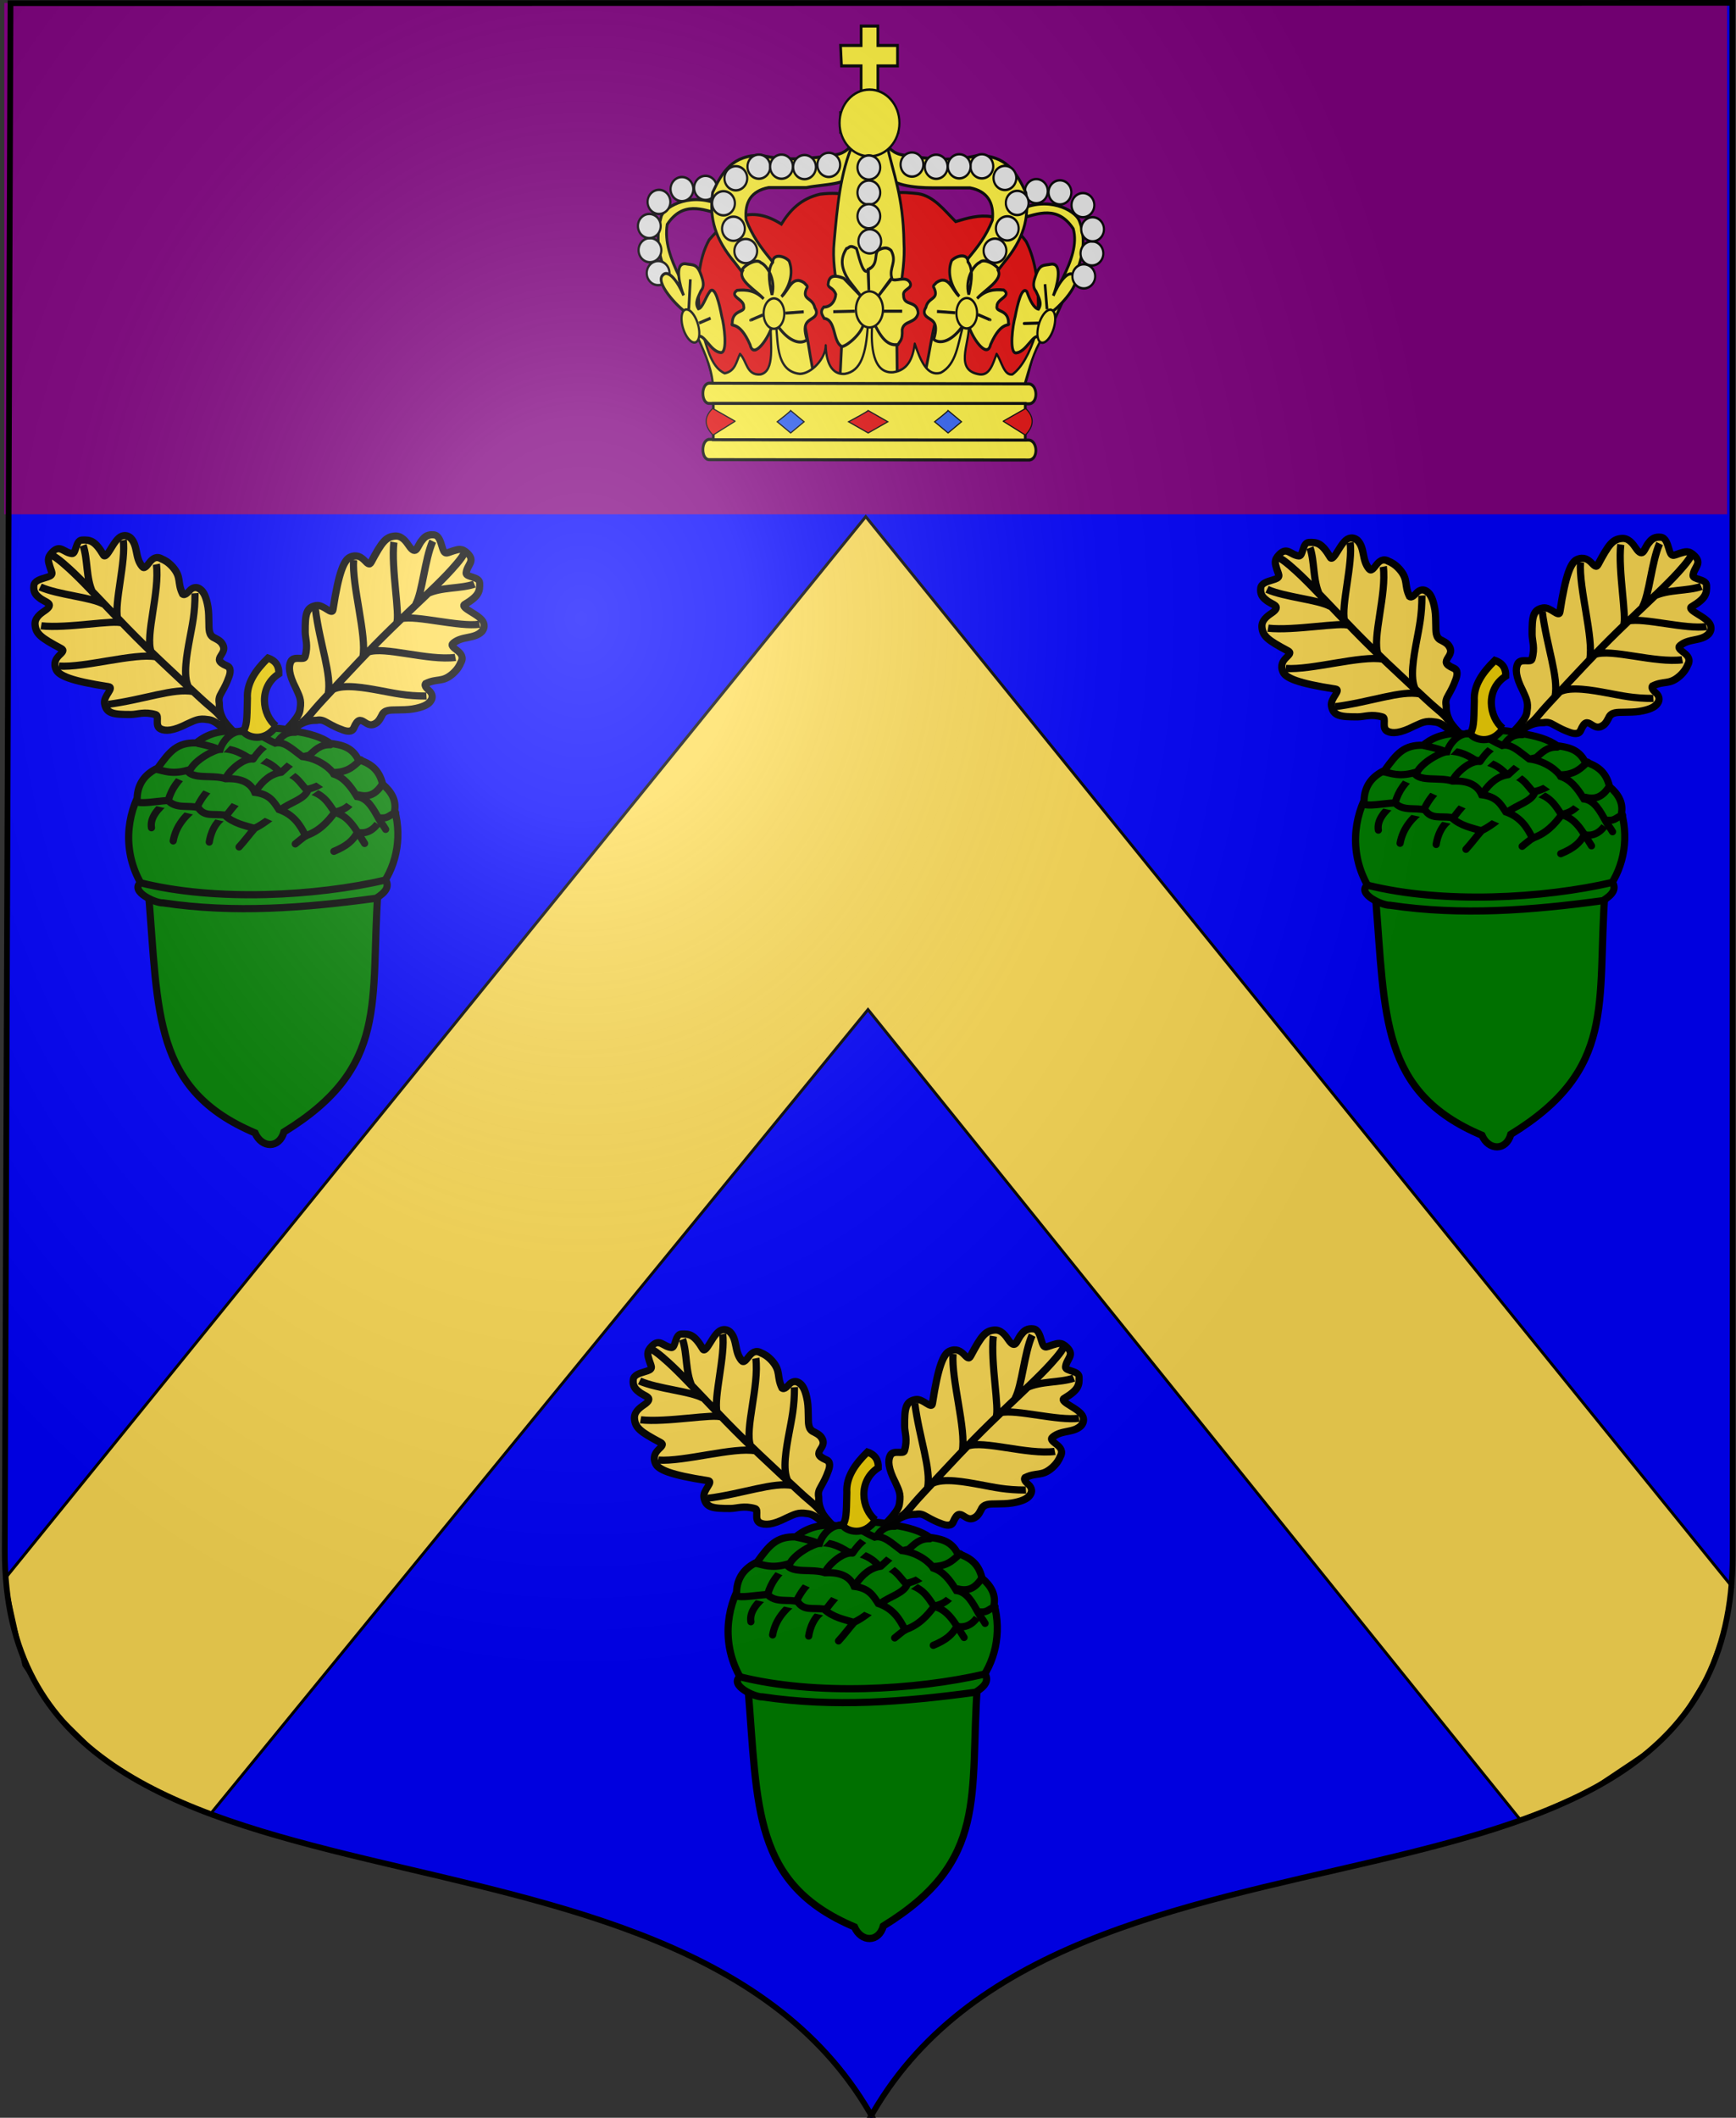 <?xml version="1.0" encoding="UTF-8" standalone="no"?>
<svg
   width="603.738"
   height="736.474"
   viewBox="-300 -300 603.738 736.474"
   id="svg2"
   version="1.1"
   inkscape:version="1.3.2 (091e20e, 2023-11-25, custom)"
   sodipodi:docname="Blason3.svg"
   xml:space="preserve"
   xmlns:inkscape="http://www.inkscape.org/namespaces/inkscape"
   xmlns:sodipodi="http://sodipodi.sourceforge.net/DTD/sodipodi-0.dtd"
   xmlns:xlink="http://www.w3.org/1999/xlink"
   xmlns="http://www.w3.org/2000/svg"
   xmlns:svg="http://www.w3.org/2000/svg"
   xmlns:rdf="http://www.w3.org/1999/02/22-rdf-syntax-ns#"
   xmlns:cc="http://creativecommons.org/ns#"
   xmlns:dc="http://purl.org/dc/elements/1.1/"><rect x="-300" y="-300" width="603.738" height="736.474" fill="#333333" stroke="none"/><sodipodi:namedview
     pagecolor="#ffffff"
     bordercolor="#666666"
     borderopacity="1"
     objecttolerance="10"
     gridtolerance="10"
     guidetolerance="10"
     inkscape:pageopacity="0"
     inkscape:pageshadow="2"
     inkscape:window-width="1920"
     inkscape:window-height="1057"
     id="namedview27"
     showgrid="false"
     fit-margin-top="0"
     fit-margin-left="0"
     fit-margin-right="0"
     fit-margin-bottom="0"
     inkscape:zoom="1"
     inkscape:cx="313.49999"
     inkscape:cy="354.49999"
     inkscape:window-x="-8"
     inkscape:window-y="-8"
     inkscape:window-maximized="1"
     inkscape:current-layer="layer3"
     units="in"
     inkscape:showpageshadow="2"
     inkscape:pagecheckerboard="0"
     inkscape:deskcolor="#d1d1d1" /><defs
     id="defs4"><radialGradient
       id="Gradient1"
       gradientUnits="userSpaceOnUse"
       cx="-80"
       cy="-80"
       r="405"><stop
         style="stop-color:#fff;stop-opacity:0.31"
         offset="0"
         id="stop7" /><stop
         style="stop-color:#fff;stop-opacity:0.25"
         offset="0.19"
         id="stop9" /><stop
         style="stop-color:#6b6b6b;stop-opacity:0.125"
         offset="0.6"
         id="stop11" /><stop
         style="stop-color:#000;stop-opacity:0.125"
         offset="1"
         id="stop13" /></radialGradient><radialGradient
       inkscape:collect="always"
       xlink:href="#Gradient1"
       id="radialGradient4300"
       cx="-99.138"
       cy="-59.903"
       fx="-99.138"
       fy="-59.903"
       r="301.869"
       gradientTransform="matrix(0.995,0,0,1.22,0.256,-13.613)"
       gradientUnits="userSpaceOnUse" /></defs><g
     id="layer4"
     inkscape:label="Fond écu"
     inkscape:groupmode="layer"
     transform="translate(0.598,1.773)"
     sodipodi:insensitive="true"><path
       style="display:inline;opacity:1;fill:#0000ff;fill-rule:evenodd;stroke:none;stroke-width:2;stroke-linecap:butt;stroke-linejoin:miter;stroke-opacity:1"
       d="m -296.944,-300.669 -1.991,538.003 c -0.535,144.666 235.095,75.564 302.394,198.369 1.393e-4,2.5e-4 -2.001,-0.066 -2,-0.066 4.678e-4,-7e-5 8.958e-4,-1.9e-4 8.958e-4,-1.9e-4 C 68.758,312.833 302.012,383.77 301.979,239.103 l -0.124,-539.878 z"
       id="path3370-4"
       inkscape:connector-curvature="0"
       sodipodi:nodetypes="cscscscc" /></g><g
     id="layer3"
     inkscape:label="Meubles"
     inkscape:groupmode="layer"
     transform="translate(0.598,1.773)"><rect
       style="fill:#800080;stroke:#ff00ff;stroke-width:0;stroke-linejoin:miter;stroke-miterlimit:0;stroke-dasharray:none"
       id="rect1"
       width="599.132"
       height="177.81"
       x="-299.083"
       y="-300.722"
       inkscape:label="TetePourpre"
       inkscape:highlight-color="#a02ce1" /><g
       id="g1"
       transform="translate(-13.789,-16.939)"><g
         stroke="#000000"
         id="g70"
         transform="matrix(1.205,0,0,1.355,-65.431,-276.447)"
         inkscape:label="CouronneAllemande"
         style="stroke-width:0.782"><path
           fill="#e20909"
           fill-rule="evenodd"
           d="m 22.509,92.64 c 89.001,0.13 89.392,0.261 89.392,0.261 5.523,-15.157 5.077,-29.313 0.521,-37.138 C 105.472,47.446 99.044,48.81 92.094,50.68 88.828,47.783 85.811,44.159 81.278,43.513 76.515,43.066 72.697,42.613 67.075,46.25 63.815,44.236 59.714,42.895 53.001,43.643 47.425,44.775 44.266,47.786 41.795,51.332 32.974,46.284 26.407,49.69 20.945,55.371 15.025,64.941 18.67,80.135 22.509,92.64 Z"
           id="path1"
           style="stroke-width:0.782" /><path
           fill="#fcef3c"
           fill-rule="evenodd"
           d="m 24.441,48.925 v -2.347 C 16.198,42.937 8.524,46.535 7.187,49.201 4.821,56.674 7.236,61.88 10.5,67.284 l 6.074,12.009 3.037,-1.38 C 16.018,69.078 7.237,60.244 8.843,51.41 13.306,45.423 18.908,47.417 24.441,48.925 Z"
           id="path2"
           style="stroke-width:0.782" /><path
           fill="#fcef3c"
           fill-rule="evenodd"
           d="m 21.024,106.575 c 92.045,0.183 92.137,0.183 92.137,0.183 2.666,0.061 2.89,5.144 0,5.114 l -92.137,-0.091 c -2.485,0.083 -2.515,-5.132 0,-5.205 z"
           id="path3"
           style="stroke-width:0.782" /><path
           fill="#fcef3c"
           fill-rule="evenodd"
           d="m 21.024,92.148 c 92.045,0.183 92.137,0.183 92.137,0.183 2.666,0.061 2.89,5.144 0,5.114 L 21.024,97.352 c -2.485,0.083 -2.515,-5.132 0,-5.205 z"
           id="path4"
           style="stroke-width:0.782" /><path
           fill="#fcef3c"
           fill-rule="evenodd"
           d="m 22.15,106.667 v -9.314 h 90.037 v 9.405 z"
           id="path5"
           style="stroke-width:0.782" /><path
           fill="#e20909"
           fill-rule="evenodd"
           stroke-linejoin="round"
           stroke-width="0.313"
           d="m 28.45,101.918 -6.483,-3.287 c -2.64,2.283 -2.38,4.566 0.091,6.849 z"
           id="path6" /><path
           fill="#2b5df2"
           fill-rule="evenodd"
           stroke-width="0.313"
           d="m 40.595,102.055 c 3.835,-2.648 3.881,-2.876 3.881,-2.876 l 3.881,2.876 -3.881,2.876 z"
           id="path7" /><path
           fill="#2b5df2"
           fill-rule="evenodd"
           stroke-width="0.313"
           d="m 86.024,102.055 c 3.835,-2.648 3.881,-2.876 3.881,-2.876 l 3.881,2.876 -3.881,2.876 z"
           id="path8" /><path
           fill="#e20909"
           fill-rule="evenodd"
           stroke-linejoin="round"
           stroke-width="0.313"
           d="m 105.816,101.918 6.483,-3.287 c 2.64,2.283 2.38,4.566 -0.091,6.849 z"
           id="path9" /><path
           fill="#e20909"
           fill-rule="evenodd"
           stroke-width="0.313"
           d="m 61.187,102.055 c 5.595,-2.648 5.662,-2.876 5.662,-2.876 l 5.662,2.876 -5.662,2.876 z"
           id="path10" /><path
           fill="#e6e6e6"
           stroke-linejoin="round"
           stroke-width="0.626"
           d="m 7.432,96.614 a 3.282,3.097 0 1 1 -6.565,0 3.282,3.097 0 1 1 6.565,0 z"
           overflow="visible"
           style="marker:none"
           transform="translate(15.759,-54.576)"
           id="path11" /><path
           fill="#fcef3c"
           fill-rule="evenodd"
           d="m 51.357,90.543 -9.663,-0.276 c -1.837,-11.365 -4.714,-19.417 -13.39,-29.126 -5.613,-5.981 -7.367,-11.211 -6.35,-17.945 2.791,-5.353 5.816,-9.644 14.08,-9.525 6.432,1.458 14.198,0.969 21.396,-0.138 2.965,-0.411 4.012,-1.914 5.659,-3.313 l -0.276,7.868 c -1.779,3.264 -8.672,2.948 -13.804,3.865 H 38.106 c -5,0.869 -7.008,3.733 -6.488,8.282 3.689,8.351 9.224,10.998 13.528,18.359 4.3,7.316 4.141,14.632 6.212,21.948 z"
           id="path12"
           style="stroke-width:0.782" /><path
           fill="#fcef3c"
           fill-rule="evenodd"
           d="m 110.447,50.042 v -2.347 c 8.243,-3.641 15.917,-0.043 17.255,2.623 2.918,6.369 -0.049,12.679 -3.313,18.083 l -6.074,12.009 -3.037,-1.38 c 3.592,-8.834 13.202,-18.773 10.767,-26.503 -4.462,-5.987 -10.065,-3.992 -15.598,-2.485 z"
           id="path13"
           style="stroke-width:0.782" /><path
           fill="#e6e6e6"
           stroke-linejoin="round"
           stroke-width="0.626"
           d="m 7.432,96.614 a 3.282,3.097 0 1 1 -6.565,0 3.282,3.097 0 1 1 6.565,0 z"
           overflow="visible"
           style="marker:none"
           transform="matrix(-1,0,0,1,119.536,-53.741)"
           id="path14" /><path
           fill="#fcef3c"
           fill-rule="evenodd"
           d="m 82.969,90.612 9.663,-0.276 c 1.837,-11.365 4.714,-19.417 13.39,-29.126 5.613,-5.981 7.367,-11.211 6.35,-17.945 -2.791,-5.353 -5.816,-9.644 -14.08,-9.525 -6.432,1.458 -14.198,0.969 -21.396,-0.138 -2.965,-0.411 -4.012,-1.914 -5.659,-3.313 l 0.276,7.868 c 1.779,3.266 8.672,3.841 13.804,3.865 h 10.905 c 5,0.869 7.008,3.733 6.488,8.282 C 99.019,58.656 92.519,61.718 89.181,68.664 85.344,75.98 85.033,83.296 82.969,90.612 Z"
           id="path15"
           style="stroke-width:0.782" /><path
           fill="none"
           d="M 64.675,17.219 H 69.373"
           id="path16"
           style="stroke-width:0.782" /><path
           fill="#fcef3c"
           fill-rule="evenodd"
           d="M 58.674,91.716 75.239,91.44 75.101,80.535 C 74.263,73.176 77.756,64.247 77.171,56.103 76.948,43.911 74.088,38.573 72.202,30.704 l -9.663,-0.138 c -3.765,7.504 -4.627,16.459 -5.521,25.399 -0.995,8.604 3.218,17.209 2.209,25.813 z"
           id="path17"
           style="stroke-width:0.782" /><path
           fill="#fcef3c"
           fill-rule="evenodd"
           d="m 58.872,27.721 h 16.581 l -0.276,-5.251 H 69.65 V 10.725 h 5.665 V 5.474 H 69.65 V 0.5 h -4.836 v 4.974 h -5.942 l 0.276,5.251 h 5.665 v 12.159 l -5.942,-0.138 z"
           id="path19"
           sodipodi:nodetypes="ccccccccccccccccc"
           style="stroke-width:0.782" /><path
           fill="#2b5df2"
           stroke-linejoin="round"
           stroke-width="0.626"
           d="m 75.996,63.088 c 7.26e-4,4.732 -3.866,8.568 -8.636,8.568 -4.77,0 -8.637,-3.836 -8.636,-8.568 -7.26e-4,-4.732 3.866,-8.568 8.636,-8.568 4.77,0 8.637,3.836 8.636,8.568 z"
           overflow="visible"
           style="fill:#fcef3c;fill-opacity:1;marker:none"
           transform="translate(-0.129,-37.716)"
           id="path18"
           sodipodi:nodetypes="cscsc" /><path
           fill="#fcef3c"
           fill-rule="evenodd"
           stroke-linejoin="round"
           stroke-width="0.626"
           d="m 21.979,92.11 90.09,0.138 c 1.34,-4.081 2.568,-8.237 4.974,-11.607 l -1.934,-0.829 c -1.632,4.547 -3.854,8.289 -6.632,10.087 -2.435,0.385 -3.104,-3.35 -4.56,-5.251 -1.093,2.58 -1.969,5.509 -4.836,5.251 -7.398,-0.93 -3.087,-7.714 -3.178,-12.298 l -1.658,-0.138 c -1.522,4.507 -1.885,9.915 -6.494,12.021 -3.877,0.986 -5.759,-3.013 -7.461,-7.461 -0.539,3.821 -2.015,6.799 -6.218,7.323 -5.991,0.431 -6.471,-7.026 -6.08,-12.021 l -1.244,-0.138 c -0.498,7.518 -2.007,11.891 -6.632,12.574 -4.766,0.315 -5.45,-4.699 -5.527,-7.323 0.017,3.382 -4.115,7.288 -7.461,7.323 -7.549,-0.683 -6.076,-9.611 -7.047,-13.265 l -1.382,0.276 c -0.09,5.326 1.313,12.269 -2.902,13.127 -4.095,0.364 -3.969,-3.493 -5.942,-5.251 -1.065,1.931 -1.306,4.41 -4.422,4.974 -4.202,-1.693 -5.22,-7.4 -6.771,-11.33 l -1.658,0.829 c 2.204,4.329 4.553,8.659 4.974,12.988 z"
           id="path20" /><path
           fill="#fcef3c"
           fill-rule="evenodd"
           d="m 119.306,74.105 -3.302,6.16 c -1.663,-0.701 -3.596,3.937 -6.478,4.128 -2.047,0.091 -0.97,-7.158 -0.254,-9.336 0.643,-3.001 1.88,-7.844 3.366,-6.414 0.974,2.462 2.054,4.241 3.366,4.509 1.176,-1.545 -0.005,-3.091 -0.762,-4.636 -1.163,-1.235 -0.456,-2.872 -0.127,-3.747 1.241,-3.337 2.354,-2.771 4.636,-3.175 3.452,-0.239 1.426,6.169 0.508,8.129 1.527,-3.294 4.488,-7.155 6.22,-4.995 1.833,2.286 -5.847,9.164 -7.173,9.377 z"
           id="path21"
           style="stroke-width:0.782" /><path
           fill="#fcef3c"
           stroke-linejoin="round"
           stroke-width="0.626"
           d="m 120.854,115.389 a 2.191,4.446 0 1 1 -4.382,0 2.191,4.446 0 1 1 4.382,0 z"
           overflow="visible"
           style="marker:none"
           transform="rotate(20,225.802,95.313)"
           id="path22" /><path
           fill="#e6e6e6"
           stroke-linejoin="round"
           stroke-width="0.626"
           d="m 7.432,96.614 a 3.282,3.097 0 1 1 -6.565,0 3.282,3.097 0 1 1 6.565,0 z"
           overflow="visible"
           style="marker:none"
           transform="translate(2.072,-32.714)"
           id="path23" /><path
           fill="#fcef3c"
           fill-rule="evenodd"
           d="m 14.542,74.012 3.302,6.16 c 1.663,-0.701 3.596,3.937 6.478,4.128 2.047,0.091 0.97,-7.158 0.254,-9.336 -0.643,-3.001 -1.88,-7.844 -3.366,-6.414 -1.42,1.719 -2.066,4.222 -3.366,4.509 -1.176,-1.545 0.005,-3.091 0.762,-4.636 1.163,-1.235 0.456,-2.872 0.127,-3.747 -1.241,-3.337 -2.354,-2.771 -4.636,-3.175 -3.452,-0.239 -1.426,6.169 -0.508,8.129 -1.527,-3.294 -4.488,-7.155 -6.22,-4.995 -1.833,2.286 5.847,9.164 7.173,9.377 z"
           id="path24"
           style="stroke-width:0.782" /><path
           fill="#fcef3c"
           stroke-linejoin="round"
           stroke-width="0.626"
           d="m 120.854,115.389 a 2.191,4.446 0 1 1 -4.382,0 2.191,4.446 0 1 1 4.382,0 z"
           overflow="visible"
           style="marker:none"
           transform="matrix(-0.94,0.342,0.342,0.94,87.631,-71.574)"
           id="path25" /><path
           fill="#e6e6e6"
           stroke-linejoin="round"
           stroke-width="0.626"
           d="m 7.432,96.614 a 3.282,3.097 0 1 1 -6.565,0 3.282,3.097 0 1 1 6.565,0 z"
           overflow="visible"
           style="marker:none"
           transform="translate(-0.281,-38.598)"
           id="path26" /><path
           fill="#e6e6e6"
           stroke-linejoin="round"
           stroke-width="0.626"
           d="m 7.432,96.614 a 3.282,3.097 0 1 1 -6.565,0 3.282,3.097 0 1 1 6.565,0 z"
           overflow="visible"
           style="marker:none"
           transform="translate(-0.467,-44.791)"
           id="path27" /><path
           fill="#e6e6e6"
           stroke-linejoin="round"
           stroke-width="0.626"
           d="m 7.432,96.614 a 3.282,3.097 0 1 1 -6.565,0 3.282,3.097 0 1 1 6.565,0 z"
           overflow="visible"
           style="marker:none"
           transform="translate(2.32,-50.984)"
           id="path28" /><path
           fill="#e6e6e6"
           stroke-linejoin="round"
           stroke-width="0.626"
           d="m 7.432,96.614 a 3.282,3.097 0 1 1 -6.565,0 3.282,3.097 0 1 1 6.565,0 z"
           overflow="visible"
           style="marker:none"
           transform="translate(8.947,-54.267)"
           id="path29" /><path
           fill="none"
           d="m 116.164,76.728 c -4.47,0.115 -4.356,0.115 -4.356,0.115"
           id="path30"
           style="stroke-width:0.782" /><path
           fill="none"
           d="m 118.456,73.175 -0.573,-6.419"
           id="path31"
           style="stroke-width:0.782" /><path
           fill="none"
           d="M 18.049,76.728 21.373,75.467"
           id="path32"
           style="stroke-width:0.782" /><path
           fill="none"
           d="m 15.069,73.175 0.458,-7.68"
           id="path33"
           style="stroke-width:0.782" /><path
           fill="#fcef3c"
           fill-rule="evenodd"
           d="m 93.698,77.989 c -3.022,3.523 -6.139,4.182 -7.94,2.945 1.738,-4.958 -0.878,-4.77 -2.261,-6.039 -0.71,-0.726 -0.506,-1.452 0,-2.178 0.661,-2.737 3.866,-1.929 2.407,-4.929 -0.586,-0.653 0.059,-0.837 0.688,-1.49 3.502,-2.123 4.44,1.995 6.533,3.553 -2.956,-3.28 -3.298,-6.783 -2.178,-9.17 1.447,-1.362 4.658,-1.931 4.699,0.344 1.378,1.583 1.265,4.332 0.229,8.367 -1.237,-4.023 1.557,-7.665 3.209,-8.253 1.479,-1.453 6.177,1.606 5.273,2.063 1.44,2.468 -3.945,5.071 -6.075,7.221 2.378,-2.185 4.999,-2.417 7.68,-2.178 2.405,1.591 -2.023,2.254 -1.949,4.126 -0.541,1.665 3.345,0.705 3.324,4.356 0.669,1.128 -1.999,-1.009 -5.158,5.502 -1.04,4.039 -5.626,-2.115 -6.419,-5.158 z"
           id="path34"
           style="stroke-width:0.782" /><path
           fill="#fcef3c"
           stroke-linejoin="round"
           stroke-width="0.626"
           d="m 98.688,112.061 a 2.98,3.897 0 1 1 -5.96,0 2.98,3.897 0 1 1 5.96,0 z"
           overflow="visible"
           style="marker:none"
           transform="translate(-0.405,-37.854)"
           id="path35" /><path
           fill="none"
           d="m 91.979,74.092 -5.273,-0.344"
           id="path36"
           style="stroke-width:0.782" /><path
           fill="none"
           d="m 98.512,74.55 c 3.668,1.375 3.553,1.375 3.553,1.375"
           id="path37"
           style="stroke-width:0.782" /><path
           fill="#e6e6e6"
           stroke-linejoin="round"
           stroke-width="0.626"
           d="m 7.432,96.614 a 3.282,3.097 0 1 1 -6.565,0 3.282,3.097 0 1 1 6.565,0 z"
           overflow="visible"
           style="marker:none"
           transform="translate(99.292,-38.455)"
           id="path38" /><path
           fill="#e6e6e6"
           stroke-linejoin="round"
           stroke-width="0.626"
           d="m 7.432,96.614 a 3.282,3.097 0 1 1 -6.565,0 3.282,3.097 0 1 1 6.565,0 z"
           overflow="visible"
           style="marker:none"
           transform="translate(102.845,-44.186)"
           id="path39" /><path
           fill="#e6e6e6"
           stroke-linejoin="round"
           stroke-width="0.626"
           d="m 7.432,96.614 a 3.282,3.097 0 1 1 -6.565,0 3.282,3.097 0 1 1 6.565,0 z"
           overflow="visible"
           style="marker:none"
           transform="translate(105.71,-50.719)"
           id="path40" /><path
           fill="#e6e6e6"
           stroke-linejoin="round"
           stroke-width="0.626"
           d="m 7.432,96.614 a 3.282,3.097 0 1 1 -6.565,0 3.282,3.097 0 1 1 6.565,0 z"
           overflow="visible"
           style="marker:none"
           transform="translate(102.157,-57.138)"
           id="path41" /><path
           fill="#e6e6e6"
           stroke-linejoin="round"
           stroke-width="0.626"
           d="m 7.432,96.614 a 3.282,3.097 0 1 1 -6.565,0 3.282,3.097 0 1 1 6.565,0 z"
           overflow="visible"
           style="marker:none"
           transform="translate(95.509,-60.118)"
           id="path42" /><path
           fill="#e6e6e6"
           stroke-linejoin="round"
           stroke-width="0.626"
           d="m 7.432,96.614 a 3.282,3.097 0 1 1 -6.565,0 3.282,3.097 0 1 1 6.565,0 z"
           overflow="visible"
           style="marker:none"
           transform="translate(88.976,-60.118)"
           id="path43" /><path
           fill="#e6e6e6"
           stroke-linejoin="round"
           stroke-width="0.626"
           d="m 7.432,96.614 a 3.282,3.097 0 1 1 -6.565,0 3.282,3.097 0 1 1 6.565,0 z"
           overflow="visible"
           style="marker:none"
           transform="translate(82.328,-60.003)"
           id="path44" /><path
           fill="#e6e6e6"
           stroke-linejoin="round"
           stroke-width="0.626"
           d="m 7.432,96.614 a 3.282,3.097 0 1 1 -6.565,0 3.282,3.097 0 1 1 6.565,0 z"
           overflow="visible"
           style="marker:none"
           transform="translate(75.336,-60.576)"
           id="path45" /><path
           fill="#e6e6e6"
           stroke-linejoin="round"
           stroke-width="0.626"
           d="m 7.432,96.614 a 3.282,3.097 0 1 1 -6.565,0 3.282,3.097 0 1 1 6.565,0 z"
           overflow="visible"
           style="marker:none"
           transform="matrix(-1,0,0,1,133.223,-31.879)"
           id="path46" /><path
           fill="#e6e6e6"
           stroke-linejoin="round"
           stroke-width="0.626"
           d="m 7.432,96.614 a 3.282,3.097 0 1 1 -6.565,0 3.282,3.097 0 1 1 6.565,0 z"
           overflow="visible"
           style="marker:none"
           transform="matrix(-1,0,0,1,135.576,-37.763)"
           id="path47" /><path
           fill="#e6e6e6"
           stroke-linejoin="round"
           stroke-width="0.626"
           d="m 7.432,96.614 a 3.282,3.097 0 1 1 -6.565,0 3.282,3.097 0 1 1 6.565,0 z"
           overflow="visible"
           style="marker:none"
           transform="matrix(-1,0,0,1,135.762,-43.956)"
           id="path48" /><path
           fill="#e6e6e6"
           stroke-linejoin="round"
           stroke-width="0.626"
           d="m 7.432,96.614 a 3.282,3.097 0 1 1 -6.565,0 3.282,3.097 0 1 1 6.565,0 z"
           overflow="visible"
           style="marker:none"
           transform="matrix(-1,0,0,1,132.975,-50.149)"
           id="path49" /><path
           fill="#e6e6e6"
           stroke-linejoin="round"
           stroke-width="0.626"
           d="m 7.432,96.614 a 3.282,3.097 0 1 1 -6.565,0 3.282,3.097 0 1 1 6.565,0 z"
           overflow="visible"
           style="marker:none"
           transform="matrix(-1,0,0,1,126.348,-53.432)"
           id="path50" /><path
           fill="#fcef3c"
           fill-rule="evenodd"
           d="m 41.259,78.076 c 3.022,3.523 6.139,4.182 7.94,2.945 -1.738,-4.958 0.878,-4.77 2.261,-6.039 0.71,-0.726 0.506,-1.452 0,-2.178 -0.661,-2.737 -3.866,-1.929 -2.407,-4.929 0.586,-0.653 -0.059,-0.837 -0.688,-1.49 -3.502,-2.123 -4.44,1.995 -6.533,3.553 2.956,-3.28 3.298,-6.783 2.178,-9.17 -1.447,-1.362 -4.658,-1.931 -4.699,0.344 -1.378,1.583 -1.265,4.332 -0.229,8.367 1.237,-4.023 -1.557,-7.665 -3.209,-8.253 -1.479,-1.453 -6.177,1.606 -5.273,2.063 -1.44,2.468 3.945,5.071 6.075,7.221 -2.378,-2.185 -4.999,-2.417 -7.68,-2.178 -2.405,1.591 2.023,2.254 1.949,4.126 0.541,1.665 -3.345,0.705 -3.324,4.356 -0.669,1.128 1.999,-1.009 5.158,5.502 1.04,4.039 5.626,-2.115 6.419,-5.158 z"
           id="path51"
           style="stroke-width:0.782" /><path
           fill="#fcef3c"
           stroke-linejoin="round"
           stroke-width="0.626"
           d="m 98.688,112.061 a 2.98,3.897 0 1 1 -5.96,0 2.98,3.897 0 1 1 5.96,0 z"
           overflow="visible"
           style="marker:none"
           transform="matrix(-1,0,0,1,135.363,-37.767)"
           id="path52" /><path
           fill="none"
           d="m 42.979,74.179 5.273,-0.344"
           id="path53"
           style="stroke-width:0.782" /><path
           fill="none"
           d="m 36.445,74.638 c -3.668,1.375 -3.553,1.375 -3.553,1.375"
           id="path54"
           style="stroke-width:0.782" /><path
           fill="#e6e6e6"
           stroke-linejoin="round"
           stroke-width="0.626"
           d="m 7.432,96.614 a 3.282,3.097 0 1 1 -6.565,0 3.282,3.097 0 1 1 6.565,0 z"
           overflow="visible"
           style="marker:none"
           transform="matrix(-1,0,0,1,35.666,-38.367)"
           id="path55" /><path
           fill="#e6e6e6"
           stroke-linejoin="round"
           stroke-width="0.626"
           d="m 7.432,96.614 a 3.282,3.097 0 1 1 -6.565,0 3.282,3.097 0 1 1 6.565,0 z"
           overflow="visible"
           style="marker:none"
           transform="matrix(-1,0,0,1,32.113,-44.098)"
           id="path56" /><path
           fill="#e6e6e6"
           stroke-linejoin="round"
           stroke-width="0.626"
           d="m 7.432,96.614 a 3.282,3.097 0 1 1 -6.565,0 3.282,3.097 0 1 1 6.565,0 z"
           overflow="visible"
           style="marker:none"
           transform="matrix(-1,0,0,1,29.247,-50.631)"
           id="path57" /><path
           fill="#e6e6e6"
           stroke-linejoin="round"
           stroke-width="0.626"
           d="m 7.432,96.614 a 3.282,3.097 0 1 1 -6.565,0 3.282,3.097 0 1 1 6.565,0 z"
           overflow="visible"
           style="marker:none"
           transform="matrix(-1,0,0,1,32.801,-57.05)"
           id="path58" /><path
           fill="#e6e6e6"
           stroke-linejoin="round"
           stroke-width="0.626"
           d="m 7.432,96.614 a 3.282,3.097 0 1 1 -6.565,0 3.282,3.097 0 1 1 6.565,0 z"
           overflow="visible"
           style="marker:none"
           transform="matrix(-1,0,0,1,39.449,-60.03)"
           id="path59" /><path
           fill="#e6e6e6"
           stroke-linejoin="round"
           stroke-width="0.626"
           d="m 7.432,96.614 a 3.282,3.097 0 1 1 -6.565,0 3.282,3.097 0 1 1 6.565,0 z"
           overflow="visible"
           style="marker:none"
           transform="matrix(-1,0,0,1,45.982,-60.03)"
           id="path60" /><path
           fill="#e6e6e6"
           stroke-linejoin="round"
           stroke-width="0.626"
           d="m 7.432,96.614 a 3.282,3.097 0 1 1 -6.565,0 3.282,3.097 0 1 1 6.565,0 z"
           overflow="visible"
           style="marker:none"
           transform="matrix(-1,0,0,1,52.63,-59.916)"
           id="path61" /><path
           fill="#e6e6e6"
           stroke-linejoin="round"
           stroke-width="0.626"
           d="m 7.432,96.614 a 3.282,3.097 0 1 1 -6.565,0 3.282,3.097 0 1 1 6.565,0 z"
           overflow="visible"
           style="marker:none"
           transform="matrix(-1,0,0,1,59.622,-60.489)"
           id="path62" /><path
           fill="#e6e6e6"
           stroke-linejoin="round"
           stroke-width="0.626"
           d="m 7.432,96.614 a 3.282,3.097 0 1 1 -6.565,0 3.282,3.097 0 1 1 6.565,0 z"
           overflow="visible"
           style="marker:none"
           transform="matrix(-1,0,0,1,71.194,-59.823)"
           id="path63" /><path
           fill="#e6e6e6"
           stroke-linejoin="round"
           stroke-width="0.626"
           d="m 7.432,96.614 a 3.282,3.097 0 1 1 -6.565,0 3.282,3.097 0 1 1 6.565,0 z"
           overflow="visible"
           style="marker:none"
           transform="matrix(-1,0,0,1,71.194,-53.368)"
           id="path64" /><path
           fill="#e6e6e6"
           stroke-linejoin="round"
           stroke-width="0.626"
           d="m 7.432,96.614 a 3.282,3.097 0 1 1 -6.565,0 3.282,3.097 0 1 1 6.565,0 z"
           overflow="visible"
           style="marker:none"
           transform="matrix(-1,0,0,1,71.194,-47.308)"
           id="path65" /><path
           fill="#e6e6e6"
           stroke-linejoin="round"
           stroke-width="0.626"
           d="m 7.432,96.614 a 3.282,3.097 0 1 1 -6.565,0 3.282,3.097 0 1 1 6.565,0 z"
           overflow="visible"
           style="marker:none"
           transform="matrix(-1,0,0,1,71.458,-40.852)"
           id="path66" /><path
           fill="#fcef3c"
           fill-rule="evenodd"
           d="m 68.362,76.445 h -2.767 c -0.163,2.664 -4.683,6.107 -6.323,6.323 -2.742,-1.263 -1.582,-6.851 -5.138,-7.246 -0.535,-0.903 -1.301,-1.654 -0.132,-2.898 2.267,0.019 3.415,-1.814 3.494,-3.293 -0.795,-1.821 -2.066,-1.466 -2.217,-2.518 0.195,-1.737 1.056,-2.834 4.52,-1.566 l 5.138,4.743 -3.689,-4.216 c -2.154,-3.031 -2.593,-5.453 -0.659,-8.168 0.847,-0.119 0.8,-1.132 2.898,0 1.032,3.378 2.051,6.937 3.425,5.533 l 0.132,5.138 -0.263,-5.27 c 3.391,-1.333 1.465,-4.466 3.293,-5.138 1.785,-0.77 2.682,-0.355 3.425,0.263 1.727,3.001 -0.636,4.292 0.132,6.982 l -3.689,4.479 3.689,-4.216 c 0.99,0.93 3.967,-0.953 5.27,0.922 0.988,1.621 -2.19,1.679 -1.844,3.293 -0.022,2.964 3.949,1.087 4.216,4.611 -0.786,2.776 -4.144,1.755 -4.611,4.216 0.147,2.9 -0.695,2.834 -1.186,3.82 -3.43,0.535 -5.374,-2.601 -7.114,-5.796 z"
           id="path67"
           style="stroke-width:0.782" /><path
           fill="none"
           d="m 62.961,73.678 -6.192,0.132"
           id="path68"
           style="stroke-width:0.782" /><path
           fill="none"
           d="M 71.26,73.678 H 76.662"
           id="path69"
           style="stroke-width:0.782" /><path
           fill="#fcef3c"
           stroke-linejoin="round"
           stroke-width="0.502"
           d="m 98.688,112.061 a 2.98,3.897 0 1 1 -5.96,0 2.98,3.897 0 1 1 5.96,0 z"
           overflow="visible"
           style="marker:none"
           transform="matrix(-1.309,0,0,1.186,192.5,-59.678)"
           id="path70" /></g></g><path
       style="fill:#ffdd55;stroke:#000000;stroke-width:1px;stroke-linecap:butt;stroke-linejoin:miter;stroke-opacity:1"
       d="m -298.936,247.302 299.419,-369.41 301.496,372.408 -2.948,14.831 -5.414,15.058 -9.046,14.962 -10.464,11.003 -21.965,14.71 -23.824,10.451 L 1.271,49.315 -227.458,329.11 l -21.336,-9.485 -17.446,-10.954 -15.189,-14.983 -10.881,-16.304 z"
       id="path71"
       sodipodi:nodetypes="cccccccccccccccc" /><g
       id="g71"
       transform="matrix(0.804,0,0,0.804,-312.45,-119.518)"
       style="stroke-width:1.243"><path
         id="path50-9"
         class="st1"
         d="m 146.466,211.006 c 18.2,-15.9 23.2,-25.9 25.3,-48.3" /><g
         style="display:inline;stroke-width:1.243"
         inkscape:label="Feuilles"
         id="layer1-1" /><g
         inkscape:label="Gland"
         id="layer2-6"
         style="stroke-width:1.243"><g
           transform="translate(-4.504,48.642)"
           id="g2242"
           style="stroke-width:1.243"><g
             id="g2132"
             transform="translate(20.57,24.833)"
             style="display:inline;fill:#ffdd55;stroke-width:3.108;stroke-dasharray:none"><g
               transform="matrix(0.216,-0.216,0.202,0.202,-190.133,45.663)"
               style="display:inline;fill:#ffdd55;stroke-width:10.519;stroke-dasharray:none"
               id="g3346"><path
                 id="path5639"
                 d="M 813.19,250.207 Z"
                 style="fill:#ffdd55;fill-rule:evenodd;stroke:#000000;stroke-width:10.519;stroke-linecap:butt;stroke-linejoin:miter;stroke-dasharray:none;stroke-opacity:1" /><path
                 sodipodi:nodetypes="ccssccccscccccccccscsssssccsccsssssssscccssc"
                 d="m 729.731,706.798 12.333,2.741 c -2.934,-13.282 -1.804,-23.897 -2.289,-35.169 -0.44,-10.231 -1.081,-20.627 -1.045,-30.597 0.028,-7.638 0.453,-15.026 1.67,-21.9 3.467,-12.829 8.257,-17.951 12.751,-22.969 3.597,-5.693 7.049,-7.195 13.221,-8.971 9.031,-2.633 15.68,-5.215 20.501,-7.711 7.611,-3.313 13.748,-8.031 11.17,-14.959 -10.591,-28.449 15.884,-7.65 17.788,-31.752 0.032,-4.029 -1.087,-7.777 -2.056,-11.106 -3.9,-9.692 3.782,-16.19 9.801,-23.056 4.961,-5.58 10.127,-11.014 14.375,-17.275 8.539,-12.789 10.655,-20.608 10.219,-26.096 -0.451,-6.586 -3.55,-10.584 -9.918,-11.343 -5.369,-0.165 -11.847,1.382 -12.509,-3.778 6.037,-18.843 15.715,-18.339 17.095,-39.841 0.452,-9.842 -1.384,-16.057 -3.023,-20.19 -4.879,-19.494 -28.077,-0.835 -27.004,-12.895 1.578,-17.726 16.847,-26.415 16.843,-42.913 -0.483,-5.563 -2.896,-9.143 -6.908,-11.288 -10.921,-5.841 -39.566,10.401 -37.218,0.427 5.707,-24.24 2.153,-30.293 -6.95,-39.18 -6.274,-6.124 -19.439,8.925 -22.899,4.465 -7.834,-10.098 -2.463,-23.034 -18.373,-23.067 -11.302,-0.023 -13.265,5.49 -17.161,13.118 -5.163,10.926 -4.086,13.759 -16.076,6.698 -6.342,-3.751 -13.843,-7.908 -18.778,-3.766 -6.377,5.351 -7.862,11.194 -6.81,18.803 0.566,11.071 10.685,23.698 -7.638,19.932 -7.477,-1.546 -17.473,-3.189 -23.575,4.447 -8.462,10.591 -7.343,20.38 1.985,53.128 3.769,13.233 -18.125,-3.856 -25.781,17.497 -3.367,9.391 3.01,27.675 34.935,74.138 5.76,8.383 -14.164,4.549 -20.27,13.803 -8.762,13.28 -2.273,21.776 15.15,40.337 6.65,7.084 16.507,10.789 24.487,26.477 3.138,6.169 -12.583,10.449 -9.164,20.929 2.445,7.494 10.299,15.507 31.723,22.843 10.555,4.505 16.78,5.545 24.592,17.2 3.454,4.306 4.789,9.071 5.664,14.392 1.238,7.945 1.517,16.374 1.751,23.505 0.355,10.82 0.422,21.672 0.441,32.528 0.018,10.811 -1.382,21.169 -3.049,32.416 z"
                 style="fill:#ffdd55;fill-opacity:1;fill-rule:evenodd;stroke:#000000;stroke-width:10.519;stroke-linecap:butt;stroke-linejoin:miter;stroke-miterlimit:4;stroke-dasharray:none;stroke-opacity:1"
                 id="path3301" /><path
                 sodipodi:nodetypes="cssssssccsccccccccccccccc"
                 d="m 740.359,618.117 c 2.099,-15.287 -0.227,-18.597 -1.192,-48.218 -0.741,-22.744 -1.824,-50.569 -2.529,-80.108 -0.253,-10.594 -0.457,-21.408 -0.58,-32.288 -0.139,-12.296 -0.095,-24.775 0.051,-37.165 0.282,-24.044 0.944,-47.749 1.383,-69.109 0.365,-17.73 0.577,-33.846 0.293,-47.199 -0.259,-12.154 -1.253,-35.19 -4.21,-41.902 m 4.846,286.301 c 5.522,-17.8 31.556,-36.812 48.797,-49.526 17.521,-12.92 31.717,-22.177 51.668,-43.597 M 738.744,558.764 c -15.575,-24.799 -58.138,-44.556 -98.204,-77.617 m 95.782,0.652 C 718.76,454.302 653.487,416.975 629.556,387.466 m 106.603,83.593 c 10.451,-24.159 68.772,-54.639 93.036,-88.116 m -93.036,16.401 c 11.569,-19.944 66.331,-52.54 83.991,-77.778 m -84.071,87.793 c -3.807,-11.993 -60.745,-52.937 -83.91,-83.916 m 84.394,43.698 c -5.684,-20.928 -36.049,-57.877 -46.497,-86.339 m 46.982,62.192 c 7.473,-22.573 28.431,-40.559 37.72,-60.789"
                 style="fill:#ffdd55;fill-rule:evenodd;stroke:#000000;stroke-width:10.519;stroke-linecap:butt;stroke-linejoin:miter;stroke-miterlimit:4;stroke-dasharray:none;stroke-opacity:1"
                 id="path3327" /></g><g
               id="g3346-1"
               style="display:inline;fill:#ffdd55;stroke-width:10.519;stroke-dasharray:none"
               transform="matrix(0.216,0.216,-0.202,0.202,93.92,-272.26)"
               inkscape:label="g3346-1"><path
                 style="fill:#ffdd55;fill-rule:evenodd;stroke:#000000;stroke-width:10.519;stroke-linecap:butt;stroke-linejoin:miter;stroke-dasharray:none;stroke-opacity:1"
                 d="M 813.19,250.207 Z"
                 id="path5639-0" /><path
                 id="path3301-3"
                 style="fill:#ffdd55;fill-opacity:1;fill-rule:evenodd;stroke:#000000;stroke-width:10.519;stroke-linecap:butt;stroke-linejoin:miter;stroke-miterlimit:4;stroke-dasharray:none;stroke-opacity:1"
                 d="m 729.731,706.798 12.333,2.741 c -2.934,-13.282 -1.804,-23.897 -2.289,-35.169 -0.44,-10.231 -1.081,-20.627 -1.045,-30.597 0.028,-7.638 0.453,-15.026 1.67,-21.9 3.467,-12.829 8.257,-17.951 12.751,-22.969 3.597,-5.693 7.049,-7.195 13.221,-8.971 9.031,-2.633 15.68,-5.215 20.501,-7.711 7.611,-3.313 13.748,-8.031 11.17,-14.959 -10.591,-28.449 15.884,-7.65 17.788,-31.752 0.032,-4.029 -1.087,-7.777 -2.056,-11.106 -3.9,-9.692 3.782,-16.19 9.801,-23.056 4.961,-5.58 10.127,-11.014 14.375,-17.275 8.539,-12.789 10.655,-20.608 10.219,-26.096 -0.451,-6.586 -3.55,-10.584 -9.918,-11.343 -5.369,-0.165 -11.847,1.382 -12.509,-3.778 6.037,-18.843 15.715,-18.339 17.095,-39.841 0.452,-9.842 -1.384,-16.057 -3.023,-20.19 -4.879,-19.494 -28.077,-0.835 -27.004,-12.895 1.578,-17.726 16.847,-26.415 16.843,-42.913 -0.483,-5.563 -2.896,-9.143 -6.908,-11.288 -10.921,-5.841 -39.566,10.401 -37.218,0.427 5.707,-24.24 2.153,-30.293 -6.95,-39.18 -6.274,-6.124 -19.439,8.925 -22.899,4.465 -7.834,-10.098 -2.463,-23.034 -18.373,-23.067 -11.302,-0.023 -13.265,5.49 -17.161,13.118 -5.163,10.926 -4.086,13.759 -16.076,6.698 -6.342,-3.751 -13.843,-7.908 -18.778,-3.766 -6.377,5.351 -7.862,11.194 -6.81,18.803 0.566,11.071 10.685,23.698 -7.638,19.932 -7.477,-1.546 -17.473,-3.189 -23.575,4.447 -8.462,10.591 -7.343,20.38 1.985,53.128 3.769,13.233 -18.125,-3.856 -25.781,17.497 -3.367,9.391 3.01,27.675 34.935,74.138 5.76,8.383 -14.164,4.549 -20.27,13.803 -8.762,13.28 -2.273,21.776 15.15,40.337 6.65,7.084 16.507,10.789 24.487,26.477 3.138,6.169 -12.583,10.449 -9.164,20.929 2.445,7.494 10.299,15.507 31.723,22.843 10.555,4.505 16.78,5.545 24.592,17.2 3.454,4.306 4.789,9.071 5.664,14.392 1.238,7.945 1.517,16.374 1.751,23.505 0.355,10.82 0.422,21.672 0.441,32.528 0.018,10.811 -1.382,21.169 -3.049,32.416 z"
                 sodipodi:nodetypes="ccssccccscccccccccscsssssccsccsssssssscccssc" /><path
                 id="path3327-6"
                 style="fill:#ffdd55;fill-rule:evenodd;stroke:#000000;stroke-width:10.519;stroke-linecap:butt;stroke-linejoin:miter;stroke-miterlimit:4;stroke-dasharray:none;stroke-opacity:1"
                 d="m 740.359,618.117 c 2.099,-15.287 -0.227,-18.597 -1.192,-48.218 -0.741,-22.744 -1.824,-50.569 -2.529,-80.108 -0.253,-10.594 -0.457,-21.408 -0.58,-32.288 -0.139,-12.296 -0.095,-24.775 0.051,-37.165 0.282,-24.044 0.944,-47.749 1.383,-69.109 0.365,-17.73 0.577,-33.846 0.293,-47.199 -0.259,-12.154 -1.253,-35.19 -4.21,-41.902 m 4.846,286.301 c 5.522,-17.8 31.556,-36.812 48.797,-49.526 17.521,-12.92 31.717,-22.177 51.668,-43.597 M 738.744,558.764 c -15.575,-24.799 -58.138,-44.556 -98.204,-77.617 m 95.782,0.652 C 718.76,454.302 653.487,416.975 629.556,387.466 m 106.603,83.593 c 10.451,-24.159 68.772,-54.639 93.036,-88.116 m -93.036,16.401 c 11.569,-19.944 66.331,-52.54 83.991,-77.778 m -84.071,87.793 c -3.807,-11.993 -60.745,-52.937 -83.91,-83.916 m 84.394,43.698 c -5.684,-20.928 -36.049,-57.877 -46.497,-86.339 m 46.982,62.192 c 7.473,-22.573 28.431,-40.559 37.72,-60.789"
                 sodipodi:nodetypes="cssssssccsccccccccccccccc" /></g></g><g
             id="g2179"
             transform="translate(-4.2,-11.9)"
             style="stroke-width:3.108;stroke-dasharray:none"><g
               transform="translate(4.7,2.5)"
               id="g2162"
               style="fill:#008000;stroke-width:3.108;stroke-dasharray:none"><path
                 id="path906"
                 d="m 83.066,121.206 c 4.2,51.2 2,84.3 46,102.9 2.9,6.7 10.5,6.8 12.5,-0.4 45.9,-28.2 37.2,-56.4 40.7,-104.6 7.6,-9 10.6,-22.1 7.2,-34.5 0.7,-4.4 -1.4,-8.1 -5.2,-11.3 -1.6,-6.8 -5.6,-9 -10.6,-10.8 -2.9,-5.7 -7.9,-6.3 -12.1,-6.9 -3.6,-2.7 -9.3,-4.4 -15.8,-5.3 -7.3,-1.9 -15.9,-1.9 -24.2,0.3 -7.2,-1 -13.4,1 -17.9,4.8 -8.3,-0.2 -11.4,3.5 -16.7,10.9 -5.4,2.5 -8.7,6.7 -8.9,13 -5.9,13.2 -5,29 5,41.9 z"
                 class="st0"
                 style="fill:#008000;stroke-width:3.108;stroke-dasharray:none" /><path
                 d="m 79.466,115.906 c -4.5,3.8 6.6,8.9 9.8,8.7 30.9,4.6 61.2,2.2 92.2,-2 4.1,-2.6 5.8,-4.9 4.1,-7.9 -30.1,7 -73.3,9.4 -106.1,1.2"
                 class="st0"
                 id="path42-9"
                 style="fill:#008000;stroke-width:3.108;stroke-dasharray:none" /><g
                 id="g920"
                 transform="rotate(180,132.633,125.053)"
                 style="fill:#008000;stroke-width:3.108;stroke-dasharray:none">
		<path
   d="m 88.8,151.2 c 4.2,6.7 6.8,11.8 13,13.5 2.8,4.2 4.9,8.1 12.1,9.7 2.7,2.7 5.1,7.8 11.4,7.5 1,0.9 4.8,5.9 13.6,6.3 4.8,3 8.3,4.3 13.5,3.9 2.7,1.2 7.7,2.2 8.6,2.4"
   class="st2"
   id="path38-1"
   style="fill:#008000;stroke-width:3.108;stroke-dasharray:none" />
		<path
   d="m 143.1,149.7 c -2.4,2.6 -4.5,5.5 -6.8,8.1 -3,1.5 -6.2,3.7 -10.9,7.8 -4.4,3.5 -11,4.7 -12.2,9.1 -6.2,1.5 -9.2,4.9 -11.6,7.2 -6.2,0.3 -8.5,3.3 -11.1,5.5"
   class="st2"
   id="path54-4"
   style="fill:#008000;stroke-width:3.108;stroke-dasharray:none" />
		<path
   d="m 118.8,151 c -1.5,1.2 -2.9,2.4 -4.4,3.5 -6,2 -9.6,6 -12.8,10.3 -6.2,1.2 -7.6,5.2 -10.5,7.3 -4.1,-0.9 -7.1,0.3 -10,4.8"
   class="st2"
   id="path58-4"
   style="fill:#008000;stroke-width:3.108;stroke-dasharray:none" />
		<path
   d="m 102.1,147.8 c -5.6,2.3 -8.3,4.7 -10.2,8.2 -4.4,-0.9 -7.7,1.4 -10.3,6.2 -3.1,-0.1 -3.4,1.3 -6.2,2.3"
   class="st2"
   id="path62-7"
   style="fill:#008000;stroke-width:3.108;stroke-dasharray:none" />
		<path
   d="m 156,151.8 c -0.5,3.3 -2.3,9.1 -7.4,11.5 -3.2,4.1 -6,8.3 -12.8,10.7 -3,4.5 -6.6,7.4 -11,8 -3.3,3 -6.3,6.4 -12,7.3 -2.5,2.2 -4.8,4.8 -9.2,4.6"
   class="st3"
   id="path66-4"
   style="fill:#008000;stroke-width:3.108;stroke-dasharray:none" />
		<path
   d="m 171.6,152.3 c -1.2,6.7 -5.5,11.4 -10.5,15 -3.3,6.7 -7.5,9.9 -12.3,12.3 -1.3,2.9 -7.4,8.7 -11.8,8.1 -3.3,5 -7.3,8.1 -10.2,6.9 -2,3.3 -4.4,4.9 -8.1,4.7"
   class="st3"
   id="path70-6"
   style="fill:#008000;stroke-width:3.108;stroke-dasharray:none" />
		<path
   d="m 181,158 c 0.7,4.2 -2.5,8.2 -7.3,12 -1.4,4.8 -4.2,9.1 -9.3,12.7 -2,4.6 -10.6,9.1 -13.1,9.2 -1.1,3.6 -5.2,8.6 -10.1,7.7"
   class="st2"
   id="path74"
   style="fill:#008000;stroke-width:3.108;stroke-dasharray:none" />
		<path
   d="m 79.7,157.3 c 0.8,1.4 2,2.9 2.8,4.3 2.6,4.7 5,9.3 9.6,9.9 3,4.9 5.8,8.3 10,9.7 1.1,2 6.2,6.7 13.7,7.6 4.1,3 7.8,6.8 11.7,5.8 5.4,2.4 9.1,6 14.9,5.1"
   class="st2"
   id="path78"
   style="fill:#008000;stroke-width:3.108;stroke-dasharray:none" />
		<path
   d="m 114.3,154.4 c 2.4,5 5.3,9.3 11.6,11.5 2.2,3.4 4,6.6 10.4,7.4 1.9,4.4 6.2,6.2 12.6,5.9 5.8,1.9 14.1,-0.5 16.7,3.6 6.7,-1.8 9.8,-0.2 13.4,0.5"
   class="st2"
   id="path82"
   style="fill:#008000;stroke-width:3.108;stroke-dasharray:none" />
		<path
   d="m 187.6,169.3 c -2.5,-1.1 -7.8,0.1 -13.8,0.5 -3.4,-3.8 -9.2,-1.9 -13,-3.1 -2.7,-4 -6.1,-2.6 -11.4,-3.2 -3.9,-3.7 -9.2,-4.6 -12.3,-5.6"
   class="st2"
   id="path86"
   style="fill:#008000;stroke-width:3.108;stroke-dasharray:none" />
	</g></g><path
               id="path90"
               class="st0"
               d="m 142.866,50.606 c -6.1,-4.8 -7.7,-16.9 1.2,-22.6 0.1,-3.2 -1.2,-5.6 -4.7,-6.8 -5.4,5.3 -9.3,10.9 -8.9,17.5 -0.2,10.4 -0.3,11.1 -1.7,14.3 1.6,2.4 9.1,5 14.1,-2.4"
               style="stroke-width:3.108;stroke-dasharray:none" /></g></g></g></g><g
       id="g71-9"
       transform="matrix(0.804,0,0,0.804,114.231,-118.696)"
       style="stroke-width:1.243"><path
         id="path50-9-2"
         class="st1"
         d="m 146.466,211.006 c 18.2,-15.9 23.2,-25.9 25.3,-48.3"
         style="fill:#f2d207;stroke:#000000;stroke-width:5.162;stroke-linecap:round" /><g
         style="display:inline;stroke-width:1.243"
         inkscape:label="Feuilles"
         id="layer1-1-6" /><g
         inkscape:label="Gland"
         id="layer2-6-05"
         style="stroke-width:1.243"><g
           transform="translate(-4.504,48.642)"
           id="g2242-5"
           style="stroke-width:1.243"><g
             id="g2132-7"
             transform="translate(20.57,24.833)"
             style="display:inline;fill:#ffdd55;stroke-width:3.108;stroke-dasharray:none"><g
               transform="matrix(0.216,-0.216,0.202,0.202,-190.133,45.663)"
               style="display:inline;fill:#ffdd55;stroke-width:10.519;stroke-dasharray:none"
               id="g3346-7"><path
                 id="path5639-1"
                 d="M 813.19,250.207 Z"
                 style="fill:#ffdd55;fill-rule:evenodd;stroke:#000000;stroke-width:10.519;stroke-linecap:butt;stroke-linejoin:miter;stroke-dasharray:none;stroke-opacity:1" /><path
                 sodipodi:nodetypes="ccssccccscccccccccscsssssccsccsssssssscccssc"
                 d="m 729.731,706.798 12.333,2.741 c -2.934,-13.282 -1.804,-23.897 -2.289,-35.169 -0.44,-10.231 -1.081,-20.627 -1.045,-30.597 0.028,-7.638 0.453,-15.026 1.67,-21.9 3.467,-12.829 8.257,-17.951 12.751,-22.969 3.597,-5.693 7.049,-7.195 13.221,-8.971 9.031,-2.633 15.68,-5.215 20.501,-7.711 7.611,-3.313 13.748,-8.031 11.17,-14.959 -10.591,-28.449 15.884,-7.65 17.788,-31.752 0.032,-4.029 -1.087,-7.777 -2.056,-11.106 -3.9,-9.692 3.782,-16.19 9.801,-23.056 4.961,-5.58 10.127,-11.014 14.375,-17.275 8.539,-12.789 10.655,-20.608 10.219,-26.096 -0.451,-6.586 -3.55,-10.584 -9.918,-11.343 -5.369,-0.165 -11.847,1.382 -12.509,-3.778 6.037,-18.843 15.715,-18.339 17.095,-39.841 0.452,-9.842 -1.384,-16.057 -3.023,-20.19 -4.879,-19.494 -28.077,-0.835 -27.004,-12.895 1.578,-17.726 16.847,-26.415 16.843,-42.913 -0.483,-5.563 -2.896,-9.143 -6.908,-11.288 -10.921,-5.841 -39.566,10.401 -37.218,0.427 5.707,-24.24 2.153,-30.293 -6.95,-39.18 -6.274,-6.124 -19.439,8.925 -22.899,4.465 -7.834,-10.098 -2.463,-23.034 -18.373,-23.067 -11.302,-0.023 -13.265,5.49 -17.161,13.118 -5.163,10.926 -4.086,13.759 -16.076,6.698 -6.342,-3.751 -13.843,-7.908 -18.778,-3.766 -6.377,5.351 -7.862,11.194 -6.81,18.803 0.566,11.071 10.685,23.698 -7.638,19.932 -7.477,-1.546 -17.473,-3.189 -23.575,4.447 -8.462,10.591 -7.343,20.38 1.985,53.128 3.769,13.233 -18.125,-3.856 -25.781,17.497 -3.367,9.391 3.01,27.675 34.935,74.138 5.76,8.383 -14.164,4.549 -20.27,13.803 -8.762,13.28 -2.273,21.776 15.15,40.337 6.65,7.084 16.507,10.789 24.487,26.477 3.138,6.169 -12.583,10.449 -9.164,20.929 2.445,7.494 10.299,15.507 31.723,22.843 10.555,4.505 16.78,5.545 24.592,17.2 3.454,4.306 4.789,9.071 5.664,14.392 1.238,7.945 1.517,16.374 1.751,23.505 0.355,10.82 0.422,21.672 0.441,32.528 0.018,10.811 -1.382,21.169 -3.049,32.416 z"
                 style="fill:#ffdd55;fill-opacity:1;fill-rule:evenodd;stroke:#000000;stroke-width:10.519;stroke-linecap:butt;stroke-linejoin:miter;stroke-miterlimit:4;stroke-dasharray:none;stroke-opacity:1"
                 id="path3301-5" /><path
                 sodipodi:nodetypes="cssssssccsccccccccccccccc"
                 d="m 740.359,618.117 c 2.099,-15.287 -0.227,-18.597 -1.192,-48.218 -0.741,-22.744 -1.824,-50.569 -2.529,-80.108 -0.253,-10.594 -0.457,-21.408 -0.58,-32.288 -0.139,-12.296 -0.095,-24.775 0.051,-37.165 0.282,-24.044 0.944,-47.749 1.383,-69.109 0.365,-17.73 0.577,-33.846 0.293,-47.199 -0.259,-12.154 -1.253,-35.19 -4.21,-41.902 m 4.846,286.301 c 5.522,-17.8 31.556,-36.812 48.797,-49.526 17.521,-12.92 31.717,-22.177 51.668,-43.597 M 738.744,558.764 c -15.575,-24.799 -58.138,-44.556 -98.204,-77.617 m 95.782,0.652 C 718.76,454.302 653.487,416.975 629.556,387.466 m 106.603,83.593 c 10.451,-24.159 68.772,-54.639 93.036,-88.116 m -93.036,16.401 c 11.569,-19.944 66.331,-52.54 83.991,-77.778 m -84.071,87.793 c -3.807,-11.993 -60.745,-52.937 -83.91,-83.916 m 84.394,43.698 c -5.684,-20.928 -36.049,-57.877 -46.497,-86.339 m 46.982,62.192 c 7.473,-22.573 28.431,-40.559 37.72,-60.789"
                 style="fill:#ffdd55;fill-rule:evenodd;stroke:#000000;stroke-width:10.519;stroke-linecap:butt;stroke-linejoin:miter;stroke-miterlimit:4;stroke-dasharray:none;stroke-opacity:1"
                 id="path3327-4" /></g><g
               id="g3346-1-5"
               style="display:inline;fill:#ffdd55;stroke-width:10.519;stroke-dasharray:none"
               transform="matrix(0.216,0.216,-0.202,0.202,93.92,-272.26)"
               inkscape:label="g3346-1"><path
                 style="fill:#ffdd55;fill-rule:evenodd;stroke:#000000;stroke-width:10.519;stroke-linecap:butt;stroke-linejoin:miter;stroke-dasharray:none;stroke-opacity:1"
                 d="M 813.19,250.207 Z"
                 id="path5639-0-8" /><path
                 id="path3301-3-3"
                 style="fill:#ffdd55;fill-opacity:1;fill-rule:evenodd;stroke:#000000;stroke-width:10.519;stroke-linecap:butt;stroke-linejoin:miter;stroke-miterlimit:4;stroke-dasharray:none;stroke-opacity:1"
                 d="m 729.731,706.798 12.333,2.741 c -2.934,-13.282 -1.804,-23.897 -2.289,-35.169 -0.44,-10.231 -1.081,-20.627 -1.045,-30.597 0.028,-7.638 0.453,-15.026 1.67,-21.9 3.467,-12.829 8.257,-17.951 12.751,-22.969 3.597,-5.693 7.049,-7.195 13.221,-8.971 9.031,-2.633 15.68,-5.215 20.501,-7.711 7.611,-3.313 13.748,-8.031 11.17,-14.959 -10.591,-28.449 15.884,-7.65 17.788,-31.752 0.032,-4.029 -1.087,-7.777 -2.056,-11.106 -3.9,-9.692 3.782,-16.19 9.801,-23.056 4.961,-5.58 10.127,-11.014 14.375,-17.275 8.539,-12.789 10.655,-20.608 10.219,-26.096 -0.451,-6.586 -3.55,-10.584 -9.918,-11.343 -5.369,-0.165 -11.847,1.382 -12.509,-3.778 6.037,-18.843 15.715,-18.339 17.095,-39.841 0.452,-9.842 -1.384,-16.057 -3.023,-20.19 -4.879,-19.494 -28.077,-0.835 -27.004,-12.895 1.578,-17.726 16.847,-26.415 16.843,-42.913 -0.483,-5.563 -2.896,-9.143 -6.908,-11.288 -10.921,-5.841 -39.566,10.401 -37.218,0.427 5.707,-24.24 2.153,-30.293 -6.95,-39.18 -6.274,-6.124 -19.439,8.925 -22.899,4.465 -7.834,-10.098 -2.463,-23.034 -18.373,-23.067 -11.302,-0.023 -13.265,5.49 -17.161,13.118 -5.163,10.926 -4.086,13.759 -16.076,6.698 -6.342,-3.751 -13.843,-7.908 -18.778,-3.766 -6.377,5.351 -7.862,11.194 -6.81,18.803 0.566,11.071 10.685,23.698 -7.638,19.932 -7.477,-1.546 -17.473,-3.189 -23.575,4.447 -8.462,10.591 -7.343,20.38 1.985,53.128 3.769,13.233 -18.125,-3.856 -25.781,17.497 -3.367,9.391 3.01,27.675 34.935,74.138 5.76,8.383 -14.164,4.549 -20.27,13.803 -8.762,13.28 -2.273,21.776 15.15,40.337 6.65,7.084 16.507,10.789 24.487,26.477 3.138,6.169 -12.583,10.449 -9.164,20.929 2.445,7.494 10.299,15.507 31.723,22.843 10.555,4.505 16.78,5.545 24.592,17.2 3.454,4.306 4.789,9.071 5.664,14.392 1.238,7.945 1.517,16.374 1.751,23.505 0.355,10.82 0.422,21.672 0.441,32.528 0.018,10.811 -1.382,21.169 -3.049,32.416 z"
                 sodipodi:nodetypes="ccssccccscccccccccscsssssccsccsssssssscccssc" /><path
                 id="path3327-6-6"
                 style="fill:#ffdd55;fill-rule:evenodd;stroke:#000000;stroke-width:10.519;stroke-linecap:butt;stroke-linejoin:miter;stroke-miterlimit:4;stroke-dasharray:none;stroke-opacity:1"
                 d="m 740.359,618.117 c 2.099,-15.287 -0.227,-18.597 -1.192,-48.218 -0.741,-22.744 -1.824,-50.569 -2.529,-80.108 -0.253,-10.594 -0.457,-21.408 -0.58,-32.288 -0.139,-12.296 -0.095,-24.775 0.051,-37.165 0.282,-24.044 0.944,-47.749 1.383,-69.109 0.365,-17.73 0.577,-33.846 0.293,-47.199 -0.259,-12.154 -1.253,-35.19 -4.21,-41.902 m 4.846,286.301 c 5.522,-17.8 31.556,-36.812 48.797,-49.526 17.521,-12.92 31.717,-22.177 51.668,-43.597 M 738.744,558.764 c -15.575,-24.799 -58.138,-44.556 -98.204,-77.617 m 95.782,0.652 C 718.76,454.302 653.487,416.975 629.556,387.466 m 106.603,83.593 c 10.451,-24.159 68.772,-54.639 93.036,-88.116 m -93.036,16.401 c 11.569,-19.944 66.331,-52.54 83.991,-77.778 m -84.071,87.793 c -3.807,-11.993 -60.745,-52.937 -83.91,-83.916 m 84.394,43.698 c -5.684,-20.928 -36.049,-57.877 -46.497,-86.339 m 46.982,62.192 c 7.473,-22.573 28.431,-40.559 37.72,-60.789"
                 sodipodi:nodetypes="cssssssccsccccccccccccccc" /></g></g><g
             id="g2179-2"
             transform="translate(-4.2,-11.9)"
             style="stroke-width:3.108;stroke-dasharray:none"><g
               transform="translate(4.7,2.5)"
               id="g2162-5"
               style="fill:#008000;stroke-width:3.108;stroke-dasharray:none"><path
                 id="path906-6"
                 d="m 83.066,121.206 c 4.2,51.2 2,84.3 46,102.9 2.9,6.7 10.5,6.8 12.5,-0.4 45.9,-28.2 37.2,-56.4 40.7,-104.6 7.6,-9 10.6,-22.1 7.2,-34.5 0.7,-4.4 -1.4,-8.1 -5.2,-11.3 -1.6,-6.8 -5.6,-9 -10.6,-10.8 -2.9,-5.7 -7.9,-6.3 -12.1,-6.9 -3.6,-2.7 -9.3,-4.4 -15.8,-5.3 -7.3,-1.9 -15.9,-1.9 -24.2,0.3 -7.2,-1 -13.4,1 -17.9,4.8 -8.3,-0.2 -11.4,3.5 -16.7,10.9 -5.4,2.5 -8.7,6.7 -8.9,13 -5.9,13.2 -5,29 5,41.9 z"
                 class="st0"
                 style="fill:#008000;stroke:#000000;stroke-width:3.108;stroke-miterlimit:10;stroke-dasharray:none" /><path
                 d="m 79.466,115.906 c -4.5,3.8 6.6,8.9 9.8,8.7 30.9,4.6 61.2,2.2 92.2,-2 4.1,-2.6 5.8,-4.9 4.1,-7.9 -30.1,7 -73.3,9.4 -106.1,1.2"
                 class="st0"
                 id="path42-9-5"
                 style="fill:#008000;stroke:#000000;stroke-width:3.108;stroke-miterlimit:10;stroke-dasharray:none" /><g
                 id="g920-99"
                 transform="rotate(180,132.633,125.053)"
                 style="fill:#008000;stroke-width:3.108;stroke-dasharray:none">
		<path
   d="m 88.8,151.2 c 4.2,6.7 6.8,11.8 13,13.5 2.8,4.2 4.9,8.1 12.1,9.7 2.7,2.7 5.1,7.8 11.4,7.5 1,0.9 4.8,5.9 13.6,6.3 4.8,3 8.3,4.3 13.5,3.9 2.7,1.2 7.7,2.2 8.6,2.4"
   class="st2"
   id="path38-1-7"
   style="fill:#008000;stroke:#000000;stroke-width:3.108;stroke-linecap:round;stroke-dasharray:none" />
		<path
   d="m 143.1,149.7 c -2.4,2.6 -4.5,5.5 -6.8,8.1 -3,1.5 -6.2,3.7 -10.9,7.8 -4.4,3.5 -11,4.7 -12.2,9.1 -6.2,1.5 -9.2,4.9 -11.6,7.2 -6.2,0.3 -8.5,3.3 -11.1,5.5"
   class="st2"
   id="path54-4-3"
   style="fill:#008000;stroke:#000000;stroke-width:3.108;stroke-linecap:round;stroke-dasharray:none" />
		<path
   d="m 118.8,151 c -1.5,1.2 -2.9,2.4 -4.4,3.5 -6,2 -9.6,6 -12.8,10.3 -6.2,1.2 -7.6,5.2 -10.5,7.3 -4.1,-0.9 -7.1,0.3 -10,4.8"
   class="st2"
   id="path58-4-6"
   style="fill:#008000;stroke:#000000;stroke-width:3.108;stroke-linecap:round;stroke-dasharray:none" />
		<path
   d="m 102.1,147.8 c -5.6,2.3 -8.3,4.7 -10.2,8.2 -4.4,-0.9 -7.7,1.4 -10.3,6.2 -3.1,-0.1 -3.4,1.3 -6.2,2.3"
   class="st2"
   id="path62-7-1"
   style="fill:#008000;stroke:#000000;stroke-width:3.108;stroke-linecap:round;stroke-dasharray:none" />
		<path
   d="m 156,151.8 c -0.5,3.3 -2.3,9.1 -7.4,11.5 -3.2,4.1 -6,8.3 -12.8,10.7 -3,4.5 -6.6,7.4 -11,8 -3.3,3 -6.3,6.4 -12,7.3 -2.5,2.2 -4.8,4.8 -9.2,4.6"
   class="st3"
   id="path66-4-9"
   style="fill:#008000;stroke:#000000;stroke-width:3.108;stroke-linecap:round;stroke-linejoin:round;stroke-dasharray:none" />
		<path
   d="m 171.6,152.3 c -1.2,6.7 -5.5,11.4 -10.5,15 -3.3,6.7 -7.5,9.9 -12.3,12.3 -1.3,2.9 -7.4,8.7 -11.8,8.1 -3.3,5 -7.3,8.1 -10.2,6.9 -2,3.3 -4.4,4.9 -8.1,4.7"
   class="st3"
   id="path70-6-2"
   style="fill:#008000;stroke:#000000;stroke-width:3.108;stroke-linecap:round;stroke-linejoin:round;stroke-dasharray:none" />
		<path
   d="m 181,158 c 0.7,4.2 -2.5,8.2 -7.3,12 -1.4,4.8 -4.2,9.1 -9.3,12.7 -2,4.6 -10.6,9.1 -13.1,9.2 -1.1,3.6 -5.2,8.6 -10.1,7.7"
   class="st2"
   id="path74-8"
   style="fill:#008000;stroke:#000000;stroke-width:3.108;stroke-linecap:round;stroke-dasharray:none" />
		<path
   d="m 79.7,157.3 c 0.8,1.4 2,2.9 2.8,4.3 2.6,4.7 5,9.3 9.6,9.9 3,4.9 5.8,8.3 10,9.7 1.1,2 6.2,6.7 13.7,7.6 4.1,3 7.8,6.8 11.7,5.8 5.4,2.4 9.1,6 14.9,5.1"
   class="st2"
   id="path78-6"
   style="fill:#008000;stroke:#000000;stroke-width:3.108;stroke-linecap:round;stroke-dasharray:none" />
		<path
   d="m 114.3,154.4 c 2.4,5 5.3,9.3 11.6,11.5 2.2,3.4 4,6.6 10.4,7.4 1.9,4.4 6.2,6.2 12.6,5.9 5.8,1.9 14.1,-0.5 16.7,3.6 6.7,-1.8 9.8,-0.2 13.4,0.5"
   class="st2"
   id="path82-1"
   style="fill:#008000;stroke:#000000;stroke-width:3.108;stroke-linecap:round;stroke-dasharray:none" />
		<path
   d="m 187.6,169.3 c -2.5,-1.1 -7.8,0.1 -13.8,0.5 -3.4,-3.8 -9.2,-1.9 -13,-3.1 -2.7,-4 -6.1,-2.6 -11.4,-3.2 -3.9,-3.7 -9.2,-4.6 -12.3,-5.6"
   class="st2"
   id="path86-4"
   style="fill:#008000;stroke:#000000;stroke-width:3.108;stroke-linecap:round;stroke-dasharray:none" />
	</g></g><path
               id="path90-0"
               class="st0"
               d="m 142.866,50.606 c -6.1,-4.8 -7.7,-16.9 1.2,-22.6 0.1,-3.2 -1.2,-5.6 -4.7,-6.8 -5.4,5.3 -9.3,10.9 -8.9,17.5 -0.2,10.4 -0.3,11.1 -1.7,14.3 1.6,2.4 9.1,5 14.1,-2.4"
               style="fill:#f2d207;stroke:#000000;stroke-width:3.108;stroke-miterlimit:10;stroke-dasharray:none" /></g></g></g></g><g
       id="g71-7"
       transform="matrix(0.804,0,0,0.804,-103.986,156.603)"
       style="stroke-width:1.243"><path
         id="path50-9-1"
         class="st1"
         d="m 146.466,211.006 c 18.2,-15.9 23.2,-25.9 25.3,-48.3"
         style="fill:#f2d207;stroke:#000000;stroke-width:5.162;stroke-linecap:round" /><g
         style="display:inline;stroke-width:1.243"
         inkscape:label="Feuilles"
         id="layer1-1-5" /><g
         inkscape:label="Gland"
         id="layer2-6-0"
         style="stroke-width:1.243"><g
           transform="translate(-4.504,48.642)"
           id="g2242-3"
           style="stroke-width:1.243"><g
             id="g2132-9"
             transform="translate(20.57,24.833)"
             style="display:inline;fill:#ffdd55;stroke-width:3.108;stroke-dasharray:none"><g
               transform="matrix(0.216,-0.216,0.202,0.202,-190.133,45.663)"
               style="display:inline;fill:#ffdd55;stroke-width:10.519;stroke-dasharray:none"
               id="g3346-9"><path
                 id="path5639-3"
                 d="M 813.19,250.207 Z"
                 style="fill:#ffdd55;fill-rule:evenodd;stroke:#000000;stroke-width:10.519;stroke-linecap:butt;stroke-linejoin:miter;stroke-dasharray:none;stroke-opacity:1" /><path
                 sodipodi:nodetypes="ccssccccscccccccccscsssssccsccsssssssscccssc"
                 d="m 729.731,706.798 12.333,2.741 c -2.934,-13.282 -1.804,-23.897 -2.289,-35.169 -0.44,-10.231 -1.081,-20.627 -1.045,-30.597 0.028,-7.638 0.453,-15.026 1.67,-21.9 3.467,-12.829 8.257,-17.951 12.751,-22.969 3.597,-5.693 7.049,-7.195 13.221,-8.971 9.031,-2.633 15.68,-5.215 20.501,-7.711 7.611,-3.313 13.748,-8.031 11.17,-14.959 -10.591,-28.449 15.884,-7.65 17.788,-31.752 0.032,-4.029 -1.087,-7.777 -2.056,-11.106 -3.9,-9.692 3.782,-16.19 9.801,-23.056 4.961,-5.58 10.127,-11.014 14.375,-17.275 8.539,-12.789 10.655,-20.608 10.219,-26.096 -0.451,-6.586 -3.55,-10.584 -9.918,-11.343 -5.369,-0.165 -11.847,1.382 -12.509,-3.778 6.037,-18.843 15.715,-18.339 17.095,-39.841 0.452,-9.842 -1.384,-16.057 -3.023,-20.19 -4.879,-19.494 -28.077,-0.835 -27.004,-12.895 1.578,-17.726 16.847,-26.415 16.843,-42.913 -0.483,-5.563 -2.896,-9.143 -6.908,-11.288 -10.921,-5.841 -39.566,10.401 -37.218,0.427 5.707,-24.24 2.153,-30.293 -6.95,-39.18 -6.274,-6.124 -19.439,8.925 -22.899,4.465 -7.834,-10.098 -2.463,-23.034 -18.373,-23.067 -11.302,-0.023 -13.265,5.49 -17.161,13.118 -5.163,10.926 -4.086,13.759 -16.076,6.698 -6.342,-3.751 -13.843,-7.908 -18.778,-3.766 -6.377,5.351 -7.862,11.194 -6.81,18.803 0.566,11.071 10.685,23.698 -7.638,19.932 -7.477,-1.546 -17.473,-3.189 -23.575,4.447 -8.462,10.591 -7.343,20.38 1.985,53.128 3.769,13.233 -18.125,-3.856 -25.781,17.497 -3.367,9.391 3.01,27.675 34.935,74.138 5.76,8.383 -14.164,4.549 -20.27,13.803 -8.762,13.28 -2.273,21.776 15.15,40.337 6.65,7.084 16.507,10.789 24.487,26.477 3.138,6.169 -12.583,10.449 -9.164,20.929 2.445,7.494 10.299,15.507 31.723,22.843 10.555,4.505 16.78,5.545 24.592,17.2 3.454,4.306 4.789,9.071 5.664,14.392 1.238,7.945 1.517,16.374 1.751,23.505 0.355,10.82 0.422,21.672 0.441,32.528 0.018,10.811 -1.382,21.169 -3.049,32.416 z"
                 style="fill:#ffdd55;fill-opacity:1;fill-rule:evenodd;stroke:#000000;stroke-width:10.519;stroke-linecap:butt;stroke-linejoin:miter;stroke-miterlimit:4;stroke-dasharray:none;stroke-opacity:1"
                 id="path3301-7" /><path
                 sodipodi:nodetypes="cssssssccsccccccccccccccc"
                 d="m 740.359,618.117 c 2.099,-15.287 -0.227,-18.597 -1.192,-48.218 -0.741,-22.744 -1.824,-50.569 -2.529,-80.108 -0.253,-10.594 -0.457,-21.408 -0.58,-32.288 -0.139,-12.296 -0.095,-24.775 0.051,-37.165 0.282,-24.044 0.944,-47.749 1.383,-69.109 0.365,-17.73 0.577,-33.846 0.293,-47.199 -0.259,-12.154 -1.253,-35.19 -4.21,-41.902 m 4.846,286.301 c 5.522,-17.8 31.556,-36.812 48.797,-49.526 17.521,-12.92 31.717,-22.177 51.668,-43.597 M 738.744,558.764 c -15.575,-24.799 -58.138,-44.556 -98.204,-77.617 m 95.782,0.652 C 718.76,454.302 653.487,416.975 629.556,387.466 m 106.603,83.593 c 10.451,-24.159 68.772,-54.639 93.036,-88.116 m -93.036,16.401 c 11.569,-19.944 66.331,-52.54 83.991,-77.778 m -84.071,87.793 c -3.807,-11.993 -60.745,-52.937 -83.91,-83.916 m 84.394,43.698 c -5.684,-20.928 -36.049,-57.877 -46.497,-86.339 m 46.982,62.192 c 7.473,-22.573 28.431,-40.559 37.72,-60.789"
                 style="fill:#ffdd55;fill-rule:evenodd;stroke:#000000;stroke-width:10.519;stroke-linecap:butt;stroke-linejoin:miter;stroke-miterlimit:4;stroke-dasharray:none;stroke-opacity:1"
                 id="path3327-9" /></g><g
               id="g3346-1-4"
               style="display:inline;fill:#ffdd55;stroke-width:10.519;stroke-dasharray:none"
               transform="matrix(0.216,0.216,-0.202,0.202,93.92,-272.26)"
               inkscape:label="g3346-1"><path
                 style="fill:#ffdd55;fill-rule:evenodd;stroke:#000000;stroke-width:10.519;stroke-linecap:butt;stroke-linejoin:miter;stroke-dasharray:none;stroke-opacity:1"
                 d="M 813.19,250.207 Z"
                 id="path5639-0-6" /><path
                 id="path3301-3-5"
                 style="fill:#ffdd55;fill-opacity:1;fill-rule:evenodd;stroke:#000000;stroke-width:10.519;stroke-linecap:butt;stroke-linejoin:miter;stroke-miterlimit:4;stroke-dasharray:none;stroke-opacity:1"
                 d="m 729.731,706.798 12.333,2.741 c -2.934,-13.282 -1.804,-23.897 -2.289,-35.169 -0.44,-10.231 -1.081,-20.627 -1.045,-30.597 0.028,-7.638 0.453,-15.026 1.67,-21.9 3.467,-12.829 8.257,-17.951 12.751,-22.969 3.597,-5.693 7.049,-7.195 13.221,-8.971 9.031,-2.633 15.68,-5.215 20.501,-7.711 7.611,-3.313 13.748,-8.031 11.17,-14.959 -10.591,-28.449 15.884,-7.65 17.788,-31.752 0.032,-4.029 -1.087,-7.777 -2.056,-11.106 -3.9,-9.692 3.782,-16.19 9.801,-23.056 4.961,-5.58 10.127,-11.014 14.375,-17.275 8.539,-12.789 10.655,-20.608 10.219,-26.096 -0.451,-6.586 -3.55,-10.584 -9.918,-11.343 -5.369,-0.165 -11.847,1.382 -12.509,-3.778 6.037,-18.843 15.715,-18.339 17.095,-39.841 0.452,-9.842 -1.384,-16.057 -3.023,-20.19 -4.879,-19.494 -28.077,-0.835 -27.004,-12.895 1.578,-17.726 16.847,-26.415 16.843,-42.913 -0.483,-5.563 -2.896,-9.143 -6.908,-11.288 -10.921,-5.841 -39.566,10.401 -37.218,0.427 5.707,-24.24 2.153,-30.293 -6.95,-39.18 -6.274,-6.124 -19.439,8.925 -22.899,4.465 -7.834,-10.098 -2.463,-23.034 -18.373,-23.067 -11.302,-0.023 -13.265,5.49 -17.161,13.118 -5.163,10.926 -4.086,13.759 -16.076,6.698 -6.342,-3.751 -13.843,-7.908 -18.778,-3.766 -6.377,5.351 -7.862,11.194 -6.81,18.803 0.566,11.071 10.685,23.698 -7.638,19.932 -7.477,-1.546 -17.473,-3.189 -23.575,4.447 -8.462,10.591 -7.343,20.38 1.985,53.128 3.769,13.233 -18.125,-3.856 -25.781,17.497 -3.367,9.391 3.01,27.675 34.935,74.138 5.76,8.383 -14.164,4.549 -20.27,13.803 -8.762,13.28 -2.273,21.776 15.15,40.337 6.65,7.084 16.507,10.789 24.487,26.477 3.138,6.169 -12.583,10.449 -9.164,20.929 2.445,7.494 10.299,15.507 31.723,22.843 10.555,4.505 16.78,5.545 24.592,17.2 3.454,4.306 4.789,9.071 5.664,14.392 1.238,7.945 1.517,16.374 1.751,23.505 0.355,10.82 0.422,21.672 0.441,32.528 0.018,10.811 -1.382,21.169 -3.049,32.416 z"
                 sodipodi:nodetypes="ccssccccscccccccccscsssssccsccsssssssscccssc" /><path
                 id="path3327-6-1"
                 style="fill:#ffdd55;fill-rule:evenodd;stroke:#000000;stroke-width:10.519;stroke-linecap:butt;stroke-linejoin:miter;stroke-miterlimit:4;stroke-dasharray:none;stroke-opacity:1"
                 d="m 740.359,618.117 c 2.099,-15.287 -0.227,-18.597 -1.192,-48.218 -0.741,-22.744 -1.824,-50.569 -2.529,-80.108 -0.253,-10.594 -0.457,-21.408 -0.58,-32.288 -0.139,-12.296 -0.095,-24.775 0.051,-37.165 0.282,-24.044 0.944,-47.749 1.383,-69.109 0.365,-17.73 0.577,-33.846 0.293,-47.199 -0.259,-12.154 -1.253,-35.19 -4.21,-41.902 m 4.846,286.301 c 5.522,-17.8 31.556,-36.812 48.797,-49.526 17.521,-12.92 31.717,-22.177 51.668,-43.597 M 738.744,558.764 c -15.575,-24.799 -58.138,-44.556 -98.204,-77.617 m 95.782,0.652 C 718.76,454.302 653.487,416.975 629.556,387.466 m 106.603,83.593 c 10.451,-24.159 68.772,-54.639 93.036,-88.116 m -93.036,16.401 c 11.569,-19.944 66.331,-52.54 83.991,-77.778 m -84.071,87.793 c -3.807,-11.993 -60.745,-52.937 -83.91,-83.916 m 84.394,43.698 c -5.684,-20.928 -36.049,-57.877 -46.497,-86.339 m 46.982,62.192 c 7.473,-22.573 28.431,-40.559 37.72,-60.789"
                 sodipodi:nodetypes="cssssssccsccccccccccccccc" /></g></g><g
             id="g2179-7"
             transform="translate(-4.2,-11.9)"
             style="stroke-width:3.108;stroke-dasharray:none"><g
               transform="translate(4.7,2.5)"
               id="g2162-4"
               style="fill:#008000;stroke-width:3.108;stroke-dasharray:none"><path
                 id="path906-3"
                 d="m 83.066,121.206 c 4.2,51.2 2,84.3 46,102.9 2.9,6.7 10.5,6.8 12.5,-0.4 45.9,-28.2 37.2,-56.4 40.7,-104.6 7.6,-9 10.6,-22.1 7.2,-34.5 0.7,-4.4 -1.4,-8.1 -5.2,-11.3 -1.6,-6.8 -5.6,-9 -10.6,-10.8 -2.9,-5.7 -7.9,-6.3 -12.1,-6.9 -3.6,-2.7 -9.3,-4.4 -15.8,-5.3 -7.3,-1.9 -15.9,-1.9 -24.2,0.3 -7.2,-1 -13.4,1 -17.9,4.8 -8.3,-0.2 -11.4,3.5 -16.7,10.9 -5.4,2.5 -8.7,6.7 -8.9,13 -5.9,13.2 -5,29 5,41.9 z"
                 class="st0"
                 style="fill:#008000;stroke:#000000;stroke-width:3.108;stroke-miterlimit:10;stroke-dasharray:none" /><path
                 d="m 79.466,115.906 c -4.5,3.8 6.6,8.9 9.8,8.7 30.9,4.6 61.2,2.2 92.2,-2 4.1,-2.6 5.8,-4.9 4.1,-7.9 -30.1,7 -73.3,9.4 -106.1,1.2"
                 class="st0"
                 id="path42-9-9"
                 style="fill:#008000;stroke:#000000;stroke-width:3.108;stroke-miterlimit:10;stroke-dasharray:none" /><g
                 id="g920-9"
                 transform="rotate(180,132.633,125.053)"
                 style="fill:#008000;stroke-width:3.108;stroke-dasharray:none">
		<path
   d="m 88.8,151.2 c 4.2,6.7 6.8,11.8 13,13.5 2.8,4.2 4.9,8.1 12.1,9.7 2.7,2.7 5.1,7.8 11.4,7.5 1,0.9 4.8,5.9 13.6,6.3 4.8,3 8.3,4.3 13.5,3.9 2.7,1.2 7.7,2.2 8.6,2.4"
   class="st2"
   id="path38-1-2"
   style="fill:#008000;stroke:#000000;stroke-width:3.108;stroke-linecap:round;stroke-dasharray:none" />
		<path
   d="m 143.1,149.7 c -2.4,2.6 -4.5,5.5 -6.8,8.1 -3,1.5 -6.2,3.7 -10.9,7.8 -4.4,3.5 -11,4.7 -12.2,9.1 -6.2,1.5 -9.2,4.9 -11.6,7.2 -6.2,0.3 -8.5,3.3 -11.1,5.5"
   class="st2"
   id="path54-4-2"
   style="fill:#008000;stroke:#000000;stroke-width:3.108;stroke-linecap:round;stroke-dasharray:none" />
		<path
   d="m 118.8,151 c -1.5,1.2 -2.9,2.4 -4.4,3.5 -6,2 -9.6,6 -12.8,10.3 -6.2,1.2 -7.6,5.2 -10.5,7.3 -4.1,-0.9 -7.1,0.3 -10,4.8"
   class="st2"
   id="path58-4-3"
   style="fill:#008000;stroke:#000000;stroke-width:3.108;stroke-linecap:round;stroke-dasharray:none" />
		<path
   d="m 102.1,147.8 c -5.6,2.3 -8.3,4.7 -10.2,8.2 -4.4,-0.9 -7.7,1.4 -10.3,6.2 -3.1,-0.1 -3.4,1.3 -6.2,2.3"
   class="st2"
   id="path62-7-8"
   style="fill:#008000;stroke:#000000;stroke-width:3.108;stroke-linecap:round;stroke-dasharray:none" />
		<path
   d="m 156,151.8 c -0.5,3.3 -2.3,9.1 -7.4,11.5 -3.2,4.1 -6,8.3 -12.8,10.7 -3,4.5 -6.6,7.4 -11,8 -3.3,3 -6.3,6.4 -12,7.3 -2.5,2.2 -4.8,4.8 -9.2,4.6"
   class="st3"
   id="path66-4-2"
   style="fill:#008000;stroke:#000000;stroke-width:3.108;stroke-linecap:round;stroke-linejoin:round;stroke-dasharray:none" />
		<path
   d="m 171.6,152.3 c -1.2,6.7 -5.5,11.4 -10.5,15 -3.3,6.7 -7.5,9.9 -12.3,12.3 -1.3,2.9 -7.4,8.7 -11.8,8.1 -3.3,5 -7.3,8.1 -10.2,6.9 -2,3.3 -4.4,4.9 -8.1,4.7"
   class="st3"
   id="path70-6-0"
   style="fill:#008000;stroke:#000000;stroke-width:3.108;stroke-linecap:round;stroke-linejoin:round;stroke-dasharray:none" />
		<path
   d="m 181,158 c 0.7,4.2 -2.5,8.2 -7.3,12 -1.4,4.8 -4.2,9.1 -9.3,12.7 -2,4.6 -10.6,9.1 -13.1,9.2 -1.1,3.6 -5.2,8.6 -10.1,7.7"
   class="st2"
   id="path74-7"
   style="fill:#008000;stroke:#000000;stroke-width:3.108;stroke-linecap:round;stroke-dasharray:none" />
		<path
   d="m 79.7,157.3 c 0.8,1.4 2,2.9 2.8,4.3 2.6,4.7 5,9.3 9.6,9.9 3,4.9 5.8,8.3 10,9.7 1.1,2 6.2,6.7 13.7,7.6 4.1,3 7.8,6.8 11.7,5.8 5.4,2.4 9.1,6 14.9,5.1"
   class="st2"
   id="path78-4"
   style="fill:#008000;stroke:#000000;stroke-width:3.108;stroke-linecap:round;stroke-dasharray:none" />
		<path
   d="m 114.3,154.4 c 2.4,5 5.3,9.3 11.6,11.5 2.2,3.4 4,6.6 10.4,7.4 1.9,4.4 6.2,6.2 12.6,5.9 5.8,1.9 14.1,-0.5 16.7,3.6 6.7,-1.8 9.8,-0.2 13.4,0.5"
   class="st2"
   id="path82-0"
   style="fill:#008000;stroke:#000000;stroke-width:3.108;stroke-linecap:round;stroke-dasharray:none" />
		<path
   d="m 187.6,169.3 c -2.5,-1.1 -7.8,0.1 -13.8,0.5 -3.4,-3.8 -9.2,-1.9 -13,-3.1 -2.7,-4 -6.1,-2.6 -11.4,-3.2 -3.9,-3.7 -9.2,-4.6 -12.3,-5.6"
   class="st2"
   id="path86-6"
   style="fill:#008000;stroke:#000000;stroke-width:3.108;stroke-linecap:round;stroke-dasharray:none" />
	</g></g><path
               id="path90-4"
               class="st0"
               d="m 142.866,50.606 c -6.1,-4.8 -7.7,-16.9 1.2,-22.6 0.1,-3.2 -1.2,-5.6 -4.7,-6.8 -5.4,5.3 -9.3,10.9 -8.9,17.5 -0.2,10.4 -0.3,11.1 -1.7,14.3 1.6,2.4 9.1,5 14.1,-2.4"
               style="fill:#f2d207;stroke:#000000;stroke-width:3.108;stroke-miterlimit:10;stroke-dasharray:none" /></g></g></g></g></g><g
     id="layer2"
     inkscape:label="Reflet final"
     inkscape:groupmode="layer"
     transform="translate(0.598,1.773)"
     sodipodi:insensitive="true"
     style="display:inline"><path
       style="display:inline;opacity:1;fill:url(#radialGradient4300);fill-opacity:1;fill-rule:evenodd;stroke:none;stroke-width:2;stroke-linecap:butt;stroke-linejoin:miter;stroke-opacity:1"
       d="m -297.091,-300.669 -1.991,538.003 c -0.535,144.666 235.095,75.564 302.394,198.369 1.393e-4,2.5e-4 -2.001,-0.066 -2,-0.066 4.678e-4,-7e-5 8.958e-4,-1.9e-4 8.958e-4,-1.9e-4 C 68.611,312.833 301.865,383.77 301.832,239.103 l -0.124,-539.878 z"
       id="path3370-4-6"
       inkscape:connector-curvature="0"
       sodipodi:nodetypes="cscscscc"
       sodipodi:insensitive="true" /></g><g
     id="layer1"
     inkscape:label="Contour final"
     inkscape:groupmode="layer"
     style="display:inline"
     transform="translate(0.598,1.773)"
     sodipodi:insensitive="true"><path
       style="display:inline;opacity:1;fill:none;fill-rule:evenodd;stroke:#000000;stroke-width:1.995;stroke-linecap:butt;stroke-linejoin:miter;stroke-opacity:1"
       d="m -296.944,-300.669 -1.991,538.003 c -0.535,144.666 235.095,75.564 302.394,198.369 1.393e-4,2.5e-4 -2.001,-0.066 -2,-0.066 4.678e-4,-7e-5 8.958e-4,-1.9e-4 8.958e-4,-1.9e-4 C 68.758,312.833 302.012,383.77 301.979,239.103 l -0.124,-539.878 z"
       id="path3370"
       inkscape:connector-curvature="0"
       sodipodi:nodetypes="cscscscc"
       sodipodi:insensitive="true" /></g><style
     id="style904"
     type="text/css">
	.st0{fill:#F2D207;stroke:#000000;stroke-width:3;stroke-miterlimit:10;}
	.st1{fill:#F2D207;stroke:#000000;stroke-width:3;stroke-linecap:round;}
	.st2{fill:none;stroke:#000000;stroke-width:3;stroke-linecap:round;}
	.st3{fill:none;stroke:#000000;stroke-width:3;stroke-linecap:round;stroke-linejoin:round;}
</style><style
     id="style904-8"
     type="text/css">
	.st0{fill:#F2D207;stroke:#000000;stroke-width:3;stroke-miterlimit:10;}
	.st1{fill:#F2D207;stroke:#000000;stroke-width:3;stroke-linecap:round;}
	.st2{fill:none;stroke:#000000;stroke-width:3;stroke-linecap:round;}
	.st3{fill:none;stroke:#000000;stroke-width:3;stroke-linecap:round;stroke-linejoin:round;}
</style></svg>

